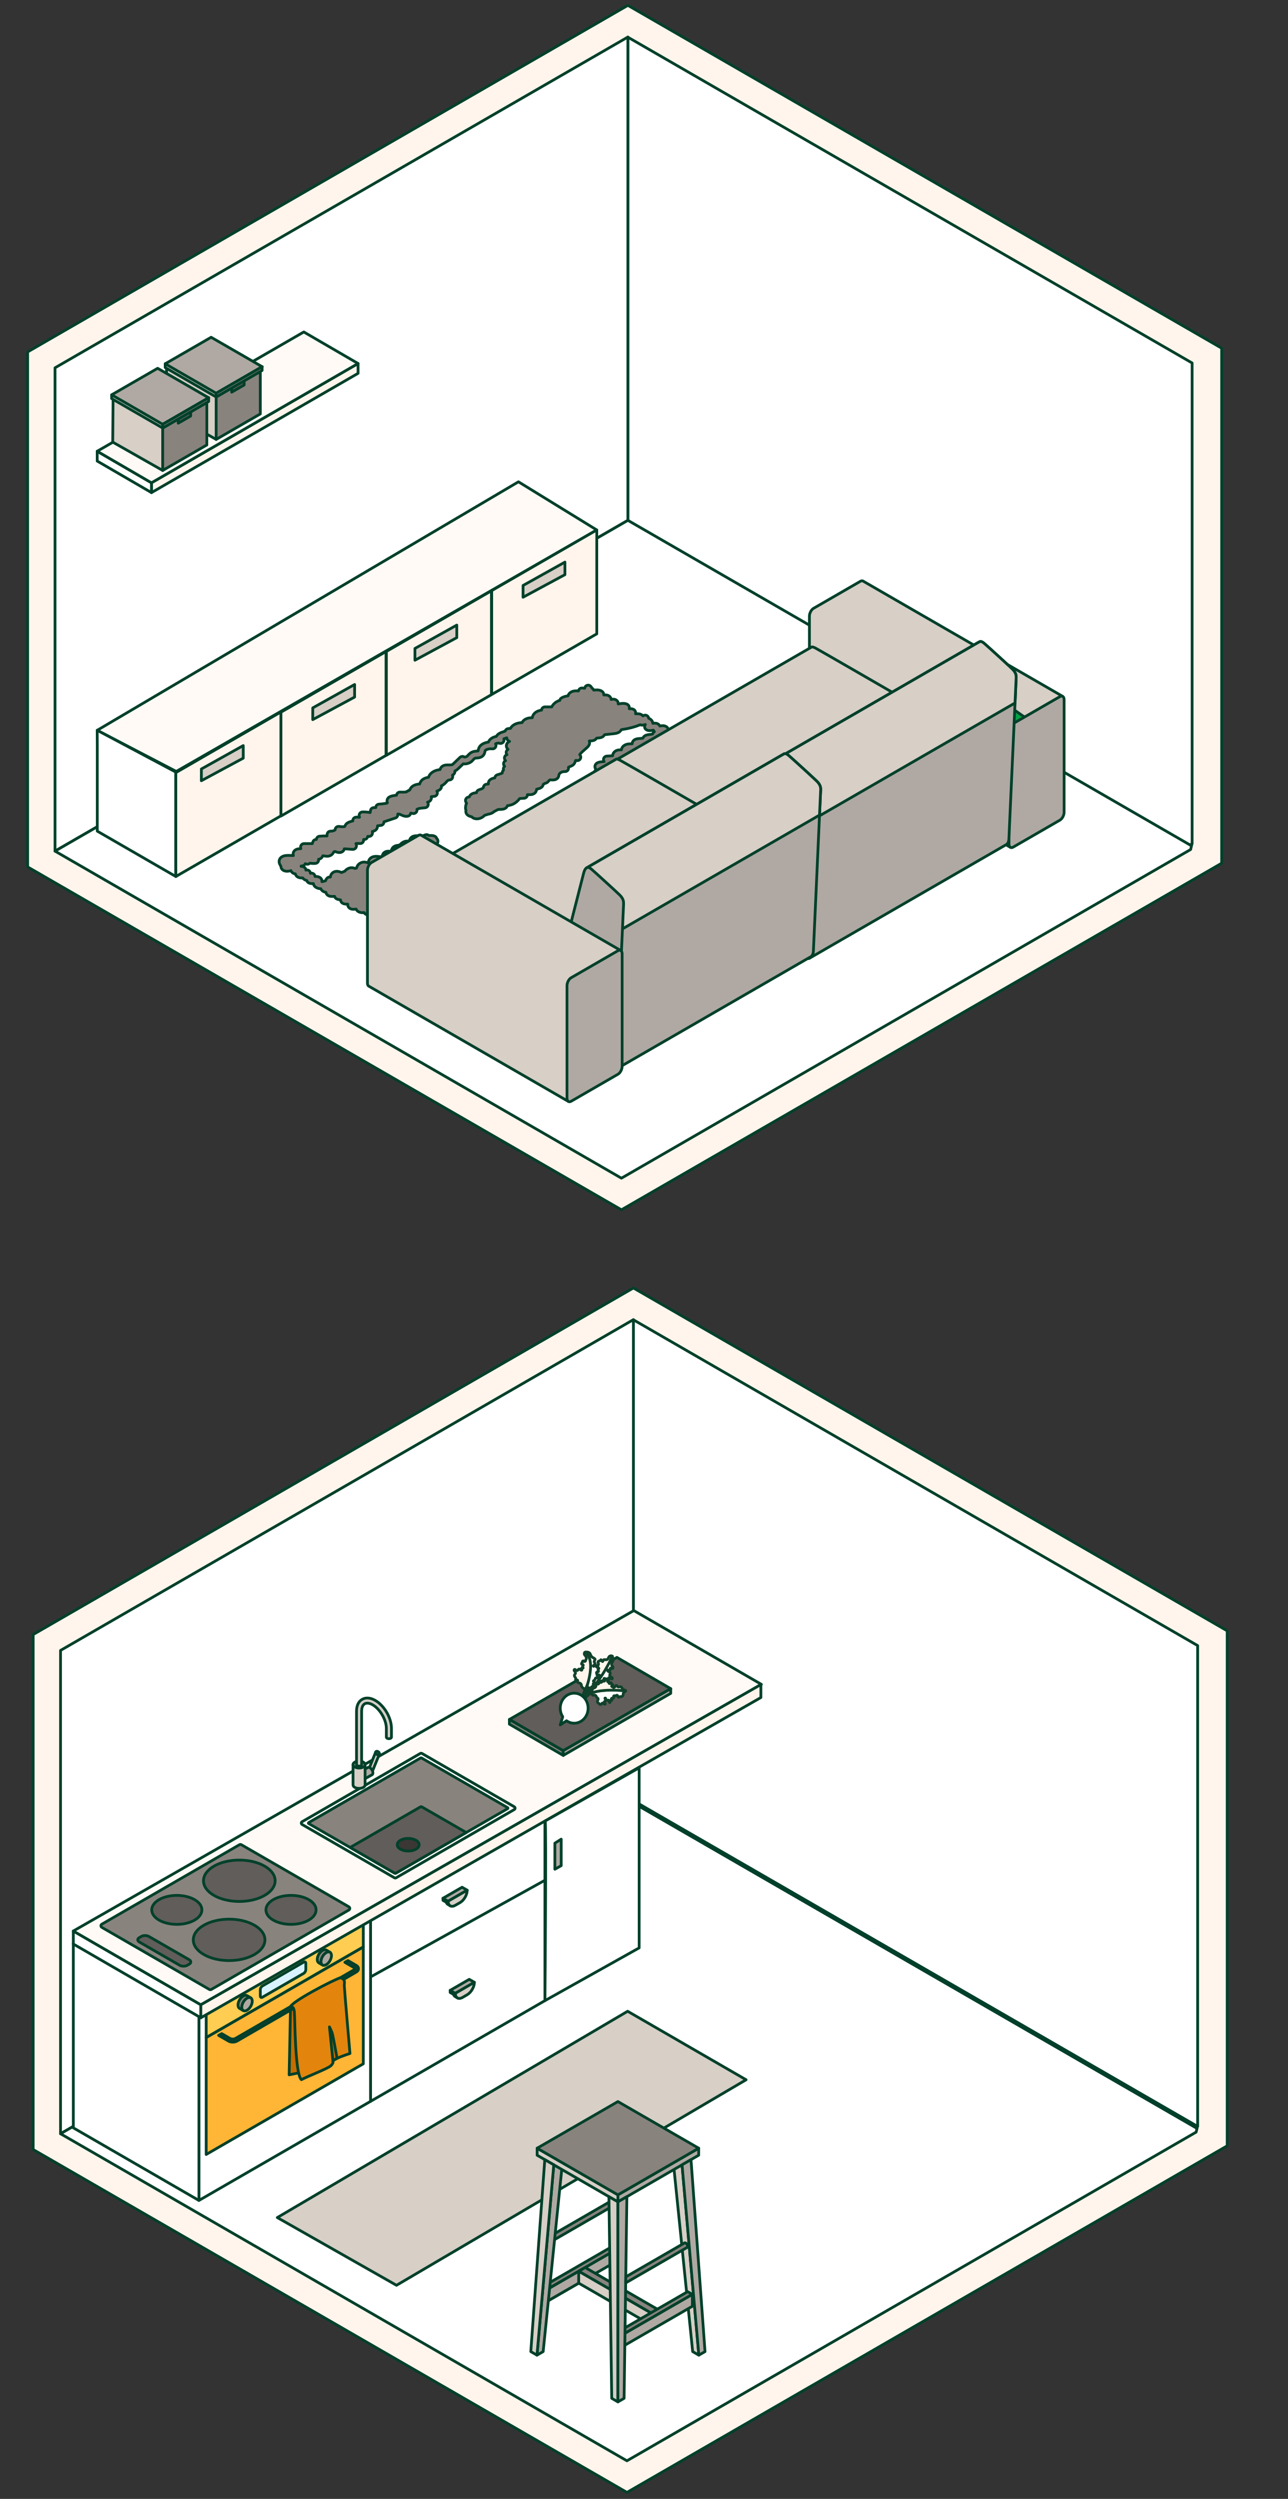 <?xml version="1.0" encoding="UTF-8"?>
<svg width="233px" height="452px" viewBox="0 0 233 452" version="1.1" xmlns="http://www.w3.org/2000/svg" xmlns:xlink="http://www.w3.org/1999/xlink">
    <rect x="0" y="0" width="233" height="452" fill="#333333" stroke="none"/>
    <title>ilustracion</title>
    <g id="Page-1" stroke="none" stroke-width="1" fill="none" fill-rule="evenodd">
        <g id="ilustracion" transform="translate(0, 1)">
            <g id="bg" transform="translate(5, 0)">
                <path d="M107.417,217.797 C107.383,217.797 107.349,217.787 107.32,217.773 L0.097,155.865 C0.039,155.832 0,155.769 0,155.696 L0,62.77 C0,62.702 0.039,62.639 0.097,62.601 L108.486,0.025 C108.544,-0.008 108.622,-0.008 108.68,0.025 L215.903,61.928 C215.961,61.962 216,62.025 216,62.097 L216,155.023 C216,155.091 215.961,155.154 215.903,155.193 L107.514,217.773 C107.485,217.792 107.451,217.797 107.417,217.797 Z" id="Path" stroke="#00402A" stroke-width="0.5" fill="#FFF5EC" fill-rule="nonzero" stroke-linejoin="round"></path>
                <polygon id="Path" stroke="#00402A" stroke-width="0.5" fill="#FFFFFF" fill-rule="nonzero" stroke-linejoin="round" points="108.575 93.168 209.322 152.941 210.653 151.635 210.653 64.657 108.575 5.722"></polygon>
                <polygon id="Path" stroke="#00402A" stroke-width="0.5" fill="#FFFFFF" fill-rule="nonzero" stroke-linejoin="round" points="4.953 152.952 4.953 65.529 108.585 5.698 108.585 93.121"></polygon>
                <polygon id="Path" stroke="#00402A" stroke-width="0.5" fill="#FFFFFF" fill-rule="nonzero" stroke-linejoin="round" points="210.305 151.751 210.566 151.901 210.382 152.661 210.373 152.666 107.418 212.11 107.413 212.11 4.953 152.952 5.616 152.569 108.585 93.121 210.382 151.897 210.566 151.901"></polygon>
                <polygon id="Path" stroke="#00402A" stroke-width="0.5" fill="#FFFFFF" fill-rule="nonzero" stroke-linejoin="round" points="101.134 123.398 121.713 135.28 66.814 166.977 46.23 155.095"></polygon>
                <path d="M122.298,135.329 C122.192,135.189 122.042,135.106 121.882,135.082 C121.877,135.039 121.872,135 121.858,134.956 C121.732,134.472 121.214,134.124 120.624,134.124 L120.609,134.124 C120.454,134.124 120.309,134.153 120.178,134.182 C120.193,134.037 120.178,133.872 120.101,133.703 C120.028,133.553 119.878,133.354 119.559,133.248 C119.259,133.146 118.968,133.19 118.726,133.238 C118.765,132.996 118.736,132.701 118.48,132.449 C118.296,132.27 118.025,132.217 117.787,132.318 C117.623,132.391 117.342,132.396 117.158,132.343 C117.241,132.115 117.231,131.902 117.12,131.704 C116.848,131.22 116.277,131.259 115.905,131.283 L115.895,131.283 C115.924,131.128 115.924,130.954 115.837,130.77 C115.769,130.62 115.614,130.416 115.29,130.315 C114.966,130.213 114.637,130.271 114.366,130.324 C114.337,130.252 114.293,130.179 114.23,130.111 C113.925,129.768 113.49,129.782 113.098,129.836 C113.093,129.763 113.078,129.686 113.054,129.608 C112.952,129.294 112.681,129.047 112.343,128.911 C112.333,128.829 112.309,128.747 112.265,128.669 C112.096,128.369 111.713,128.263 111.413,128.437 C111.379,128.456 111.341,128.476 111.307,128.495 C111.268,128.447 111.225,128.398 111.171,128.355 C110.828,128.074 110.378,128.088 109.971,128.113 C110,127.982 109.995,127.832 109.937,127.672 C109.898,127.561 109.826,127.464 109.729,127.391 C109.448,127.174 109.109,127.179 108.834,127.203 C108.858,127.053 108.848,126.888 108.776,126.714 C108.722,126.593 108.635,126.491 108.524,126.423 C108.05,126.133 107.44,126.235 106.951,126.317 L106.902,126.327 C106.878,126.327 106.854,126.336 106.83,126.336 C106.835,126.278 106.835,126.22 106.83,126.152 C106.801,125.949 106.69,125.77 106.515,125.644 C106.196,125.417 105.852,125.446 105.547,125.518 C105.547,125.494 105.547,125.47 105.542,125.446 C105.513,125.238 105.402,125.049 105.228,124.913 C104.933,124.686 104.56,124.681 104.236,124.71 C104.236,124.609 104.221,124.502 104.178,124.391 C103.931,123.8 103.147,123.781 102.822,123.795 C102.735,123.795 102.653,123.81 102.566,123.815 C102.508,123.82 102.45,123.824 102.397,123.829 C102.343,123.674 102.237,123.558 102.106,123.486 C102.043,123.355 101.956,123.234 101.85,123.123 C101.608,122.876 101.216,122.871 100.964,123.108 C100.853,123.215 100.795,123.35 100.775,123.49 L100.325,123.447 C100.03,123.418 99.759,123.597 99.672,123.878 L99.638,123.989 C99.183,123.916 98.675,123.97 98.312,124.173 C98.016,124.337 97.818,124.584 97.75,124.87 C97.29,124.918 96.855,125.059 96.531,125.272 C96.376,125.373 96.284,125.538 96.26,125.707 C96.182,125.707 96.105,125.727 96.032,125.76 C95.442,126.017 95.016,126.414 94.812,126.864 L93.593,126.864 C93.283,126.859 93.022,127.082 92.973,127.382 L92.964,127.454 C92.373,127.517 91.807,127.803 91.521,128.229 C91.386,128.427 91.318,128.63 91.289,128.829 C90.921,128.814 90.548,128.868 90.229,128.998 C89.856,129.148 89.576,129.405 89.435,129.71 C88.733,129.715 88.003,129.971 87.596,130.397 C87.49,130.508 87.407,130.625 87.354,130.75 L86.933,130.789 C86.672,130.813 86.464,130.988 86.391,131.225 C86.26,131.292 86.009,131.38 85.859,131.428 C85.791,131.452 85.723,131.471 85.66,131.496 C85.312,131.617 84.954,131.873 84.779,132.207 C84.194,132.309 83.652,132.628 83.419,133.078 C83.395,133.127 83.376,133.175 83.356,133.228 C82.621,133.33 81.9,133.674 81.643,134.254 C81.575,134.409 81.541,134.555 81.517,134.676 C81.508,134.724 81.493,134.792 81.478,134.83 C81.478,134.83 81.469,134.83 81.459,134.835 C81.396,134.855 81.285,134.859 81.178,134.869 C81.053,134.879 80.912,134.888 80.767,134.918 C80.177,135.039 79.872,135.382 79.649,135.629 C79.601,135.682 79.552,135.74 79.499,135.789 C79.412,135.871 79.136,135.953 79.015,135.939 C78.773,135.764 78.434,135.784 78.216,135.992 L77.031,137.129 C76.905,137.25 76.832,137.313 76.726,137.337 C76.6,137.367 76.401,137.367 76.208,137.362 C75.816,137.352 75.371,137.347 75.008,137.604 C74.741,137.792 74.649,138.044 74.611,138.199 C74.548,138.213 74.47,138.223 74.412,138.233 C74.359,138.243 74.306,138.252 74.252,138.262 C73.454,138.412 72.81,138.862 72.573,139.443 C72.554,139.496 72.534,139.549 72.52,139.598 C72.05,139.651 71.605,139.845 71.339,140.096 C71.102,140.324 70.981,140.58 70.918,140.817 C70.25,140.842 69.558,141.103 69.267,141.601 C69.214,141.698 69.175,141.785 69.151,141.868 L68.478,142.255 C68.222,142.284 67.869,142.298 67.38,142.274 C67.07,142.26 66.799,142.473 66.736,142.778 C66.736,142.797 66.731,142.821 66.726,142.84 C66.726,142.84 66.717,142.84 66.712,142.84 L66.639,142.85 C65.996,142.928 65.11,143.034 65.018,143.784 C64.999,143.949 65.028,144.089 65.086,144.21 L64.945,144.292 C64.49,144.37 64.026,144.423 63.551,144.457 C63.222,144.481 62.971,144.752 62.971,145.081 L62.632,145.081 C62.322,145.081 62.056,145.314 62.017,145.623 L61.969,145.977 C61.519,145.894 61.049,145.856 60.58,145.865 C60.377,145.865 60.188,145.967 60.072,146.136 C59.955,146.301 59.931,146.514 59.999,146.708 C60.014,146.746 60.023,146.785 60.033,146.824 L59.467,146.804 C59.166,146.804 58.9,147.003 58.837,147.298 C58.823,147.361 58.818,147.429 58.828,147.492 C58.77,147.506 58.712,147.525 58.649,147.54 C58.324,147.632 57.956,147.734 57.685,147.985 C57.511,148.15 57.434,148.329 57.381,148.445 C57.376,148.46 57.366,148.474 57.361,148.493 C57.298,148.518 57.051,148.59 56.345,148.484 C56.146,148.455 55.943,148.522 55.803,148.663 C55.687,148.784 55.624,148.944 55.624,149.108 C55.527,149.2 55.222,149.355 54.825,149.34 C54.515,149.326 54.249,149.539 54.186,149.839 C54.162,149.96 54.148,150.086 54.152,150.212 C53.697,150.197 53.238,150.212 52.792,150.255 C52.531,150.284 52.313,150.468 52.25,150.725 C52.241,150.763 52.236,150.802 52.231,150.841 C51.979,150.826 51.737,150.967 51.631,151.204 C51.573,151.33 51.529,151.46 51.505,151.591 L50.005,151.591 C49.821,151.591 49.651,151.668 49.53,151.804 C49.409,151.939 49.356,152.123 49.385,152.302 L49.414,152.511 C48.935,152.501 48.422,152.603 48.161,153.009 C47.981,153.28 48.006,153.546 48.074,153.754 C47.938,153.754 47.788,153.745 47.667,153.74 C47.101,153.716 46.515,153.691 46.05,153.943 C45.682,154.146 45.557,154.432 45.513,154.635 C45.421,155.085 45.668,155.477 45.818,155.681 C45.808,155.898 45.891,156.111 46.06,156.281 C46.462,156.683 47.125,156.639 47.628,156.479 C47.715,156.736 47.923,156.934 48.219,157.026 C48.286,157.046 48.354,157.06 48.427,157.07 C48.446,157.152 48.48,157.234 48.524,157.312 C48.785,157.747 49.298,157.834 49.767,157.801 C49.835,157.902 49.922,157.999 50.034,158.072 C50.164,158.164 50.324,158.226 50.493,158.27 C50.527,158.401 50.605,158.522 50.716,158.609 C51.006,158.831 51.369,158.846 51.699,158.827 C51.708,158.909 51.728,158.991 51.761,159.069 C51.96,159.524 52.502,159.717 52.908,159.746 C52.952,159.746 52.991,159.751 53.034,159.751 C53.068,159.838 53.112,159.92 53.175,159.993 C53.354,160.225 53.649,160.351 53.949,160.4 C53.968,160.535 54.026,160.656 54.094,160.748 C54.428,161.218 55.101,161.169 55.522,161.13 C55.541,161.203 55.575,161.271 55.614,161.339 C55.832,161.663 56.214,161.716 56.582,161.764 C56.587,161.764 56.592,161.764 56.596,161.764 C56.601,161.861 56.626,161.963 56.679,162.065 C56.931,162.549 57.487,162.549 57.913,162.539 C57.86,162.907 58.073,163.139 58.194,163.241 C58.547,163.536 59.007,163.497 59.413,163.429 C59.447,163.517 59.491,163.594 59.554,163.671 C59.854,164.034 60.42,164.141 60.856,164.059 C60.875,164.097 60.899,164.136 60.928,164.17 C61.132,164.431 61.495,164.523 61.824,164.533 C61.693,164.697 61.654,164.92 61.722,165.119 C61.79,165.327 61.964,165.481 62.177,165.53 C62.39,165.578 62.612,165.607 62.84,165.622 C62.879,165.757 62.966,165.874 63.087,165.956 C63.455,166.207 63.91,166.169 64.306,166.111 C64.316,166.212 64.35,166.319 64.403,166.416 C64.611,166.779 65.057,166.933 65.405,166.958 C65.487,166.963 65.565,166.963 65.647,166.958 C65.676,167.088 65.725,167.214 65.792,167.335 C65.904,167.543 66.121,167.664 66.344,167.664 C66.446,167.664 66.547,167.64 66.639,167.592 C66.712,167.553 66.775,167.5 66.823,167.437 C66.876,167.616 67.002,167.771 67.186,167.843 C67.264,167.872 67.341,167.887 67.419,167.887 C67.665,167.887 67.898,167.742 67.999,167.495 L68.222,166.948 C68.841,167.006 69.509,166.88 69.959,166.595 C70.313,166.372 70.54,166.043 70.603,165.685 L72.031,165.743 C72.302,165.753 72.544,165.593 72.636,165.341 C72.713,165.138 72.68,164.906 72.549,164.736 C72.592,164.712 72.65,164.683 72.733,164.664 C72.859,164.635 73.013,164.615 73.183,164.591 C73.604,164.538 74.083,164.48 74.407,164.17 C74.77,163.826 74.727,163.4 74.669,163.149 C74.78,163.139 74.916,163.134 75.012,163.129 C75.477,163.11 76,163.091 76.309,162.684 C76.484,162.457 76.503,162.224 76.464,162.026 C76.547,162.035 76.624,162.05 76.692,162.06 C77.239,162.142 77.858,162.234 78.333,161.934 C78.502,161.827 78.608,161.648 78.623,161.455 C78.637,161.256 78.56,161.068 78.41,160.937 C78.41,160.937 78.405,160.932 78.4,160.927 C78.424,160.927 78.449,160.927 78.468,160.927 C78.778,160.947 79.165,160.966 79.484,160.734 C79.659,160.608 79.847,160.38 79.823,160.008 C80.051,159.964 80.389,159.945 80.583,159.93 L80.69,159.93 C81.14,159.891 81.832,159.674 82.098,159.209 C82.616,159.064 83.08,158.691 83.443,158.115 C83.579,157.897 84.034,157.578 84.358,157.694 C84.649,157.801 84.968,157.675 85.113,157.409 C85.205,157.244 85.215,157.05 85.147,156.881 C85.162,156.876 85.181,156.866 85.196,156.862 C85.583,156.721 86.154,156.712 86.614,156.707 C86.904,156.707 87.151,156.503 87.219,156.218 C87.243,156.111 87.238,156 87.209,155.898 C87.315,155.86 87.436,155.821 87.562,155.782 C87.964,155.661 88.375,155.531 88.671,155.235 C88.825,155.076 88.908,154.906 88.966,154.785 C88.98,154.756 89,154.713 89.014,154.693 C89.096,154.664 89.285,154.659 89.435,154.659 C89.614,154.659 89.818,154.655 90.021,154.616 C90.713,154.49 91.061,154.054 91.294,153.769 C91.328,153.73 91.357,153.691 91.391,153.653 C91.512,153.512 91.836,153.348 92.039,153.411 C92.344,153.508 92.673,153.362 92.804,153.067 C92.872,152.912 92.872,152.738 92.814,152.588 C92.828,152.583 92.843,152.573 92.857,152.569 C92.993,152.515 93.147,152.467 93.317,152.414 C93.694,152.298 94.086,152.177 94.396,151.935 C94.595,151.78 94.716,151.61 94.808,151.475 C94.837,151.436 94.861,151.397 94.89,151.359 C95.219,150.942 96.221,150.555 97.324,150.623 C97.595,150.638 97.852,150.478 97.949,150.221 C98.031,150.003 97.983,149.757 97.832,149.587 C97.958,149.452 98.258,149.229 98.771,148.992 L101.99,147.511 C102.174,147.429 102.305,147.259 102.343,147.061 C102.353,147.012 102.358,146.964 102.353,146.911 C102.392,146.891 102.44,146.872 102.498,146.858 C102.624,146.819 102.76,146.79 102.91,146.756 C103.263,146.674 103.626,146.591 103.94,146.403 C104.299,146.19 104.483,145.894 104.618,145.681 C104.763,145.449 104.812,145.386 104.971,145.348 C105.083,145.318 105.242,145.309 105.397,145.299 C105.726,145.28 106.104,145.256 106.418,145.062 C106.825,144.805 106.888,144.423 106.912,144.229 C107.038,144.2 107.256,144.186 107.396,144.176 C107.812,144.147 108.287,144.113 108.63,143.833 C108.926,143.591 108.979,143.276 109.003,143.116 C109.148,143.063 109.458,143.015 109.652,142.99 C109.889,142.957 110.131,142.923 110.363,142.86 C110.794,142.744 111.128,142.545 111.394,142.385 L113.882,140.895 C114.23,140.682 114.593,140.464 114.883,140.178 C114.946,140.116 115.004,140.053 115.067,139.985 C115.237,139.796 115.319,139.709 115.488,139.665 C115.605,139.636 115.774,139.622 115.939,139.607 C116.384,139.569 116.892,139.525 117.182,139.123 C117.332,138.92 117.357,138.712 117.342,138.547 C117.434,138.528 117.536,138.509 117.613,138.494 C117.816,138.46 118.025,138.422 118.218,138.354 C118.833,138.155 119.123,137.749 119.336,137.454 C119.515,137.202 119.612,137.081 119.83,137.008 C120.019,136.945 120.28,136.931 120.556,136.916 C120.735,136.907 120.924,136.897 121.112,136.873 C121.606,136.81 122.201,136.578 122.4,136.108 C122.511,135.842 122.477,135.542 122.298,135.305 L122.298,135.329 Z M71.15,164.475 L71.295,164.388 C71.286,164.417 71.271,164.446 71.261,164.48 L71.145,164.48 L71.15,164.475 Z M73.072,163.362 L73.386,163.183 C73.396,163.231 73.406,163.275 73.415,163.313 C73.309,163.333 73.178,163.352 73.076,163.366 L73.072,163.362 Z M110.75,141.335 C110.518,141.476 110.3,141.606 110.039,141.674 C109.879,141.718 109.681,141.747 109.472,141.776 C108.906,141.858 108.316,141.94 107.982,142.376 C107.832,142.569 107.793,142.768 107.774,142.903 C107.653,142.928 107.445,142.942 107.309,142.952 C106.902,142.981 106.448,143.01 106.104,143.266 C105.77,143.518 105.707,143.862 105.683,144.041 C105.586,144.055 105.436,144.065 105.33,144.075 C105.126,144.084 104.894,144.099 104.666,144.157 C104.521,144.191 104.4,144.244 104.294,144.302 C104.139,144.181 103.931,144.138 103.732,144.196 C103.679,144.205 103.49,144.133 103.374,144.094 C103.084,143.983 102.716,143.847 102.29,143.929 C102.029,143.978 101.845,144.099 101.724,144.181 C101.7,144.2 101.671,144.215 101.642,144.234 C101.429,144.355 100.935,144.36 100.712,144.239 C100.533,144.142 100.32,144.138 100.141,144.229 C99.977,144.312 99.86,144.457 99.812,144.631 C99.691,144.743 99.188,144.922 98.742,144.81 C98.709,144.801 98.675,144.791 98.641,144.781 C98.496,144.743 98.316,144.689 98.099,144.689 C97.673,144.689 97.378,144.873 97.16,145.004 C97.14,145.018 97.116,145.028 97.102,145.043 C96.685,144.786 95.998,144.791 95.596,144.985 C95.204,145.173 95.011,145.449 94.87,145.652 C94.822,145.72 94.783,145.778 94.745,145.822 C94.677,145.899 94.425,145.996 94.319,145.957 C94.304,145.952 94.27,145.928 94.236,145.909 C94.144,145.851 94.004,145.759 93.815,145.706 C93.472,145.609 93.104,145.652 92.789,145.836 C92.465,146.02 92.213,146.34 92.117,146.674 C92.034,146.698 91.957,146.727 91.879,146.751 C91.807,146.606 91.676,146.49 91.516,146.436 C91.333,146.378 91.129,146.407 90.965,146.519 C90.694,146.708 90.456,146.911 90.258,147.129 C89.91,147.008 89.498,146.993 89.159,147.1 C88.4,147.342 88.293,147.947 88.259,148.31 C88.022,148.44 87.79,148.581 87.567,148.721 C87.204,148.76 86.827,148.832 86.565,149.127 C86.42,149.292 86.367,149.466 86.352,149.607 C86.255,149.684 86.163,149.766 86.076,149.849 C85.912,149.892 85.699,149.921 85.496,149.882 C85.254,149.834 85.007,149.936 84.866,150.134 C84.726,150.333 84.712,150.599 84.837,150.812 C84.862,150.85 84.895,150.913 84.924,150.962 C84.905,150.967 84.881,150.971 84.852,150.976 C84.828,150.976 84.803,150.976 84.784,150.976 C84.663,150.976 84.503,150.986 84.334,151.054 C83.937,151.213 83.86,151.518 83.845,151.644 C83.835,151.736 83.84,151.814 83.855,151.891 C83.54,151.862 83.187,151.862 82.877,152.017 C82.596,152.152 82.408,152.385 82.354,152.67 C82.296,152.975 82.398,153.299 82.635,153.57 C82.693,153.633 82.756,153.696 82.819,153.759 C82.829,153.769 82.838,153.779 82.853,153.788 C82.592,154.064 82.108,154.301 81.556,154.422 L81.517,154.432 C81.154,154.509 80.661,154.616 80.472,155.061 C80.433,155.153 80.414,155.245 80.409,155.327 C80.196,155.356 79.959,155.4 79.746,155.516 C79.412,155.7 79.305,155.99 79.252,156.126 C79.252,156.136 79.242,156.15 79.238,156.16 C79.117,156.271 78.623,156.402 78.241,156.286 C78.028,156.223 77.8,156.276 77.636,156.426 C77.49,156.562 77.423,156.75 77.437,156.944 C77.413,156.944 77.384,156.944 77.355,156.939 C77.176,156.925 76.948,156.9 76.706,156.983 C76.518,157.046 76.135,157.234 76.116,157.747 C76.072,157.742 76.029,157.738 75.995,157.733 C75.617,157.68 75.143,157.617 74.77,157.897 C74.591,158.033 74.504,158.251 74.533,158.473 C74.543,158.541 74.562,158.604 74.591,158.667 C74.553,158.686 74.519,158.71 74.485,158.73 C74.17,158.759 73.783,158.701 73.464,158.565 C73.318,158.502 73.159,158.502 73.013,158.551 C72.704,158.662 72.491,158.904 72.447,159.204 C72.423,159.374 72.452,159.548 72.529,159.707 C72.317,159.717 72.118,159.843 72.012,160.032 C71.9,160.24 71.915,160.487 72.045,160.68 C72.002,160.729 71.963,160.772 71.92,160.821 C71.726,160.84 71.499,160.874 71.29,161 C71.01,161.174 70.874,161.426 70.879,161.75 C70.739,161.76 70.584,161.784 70.434,161.856 C70.134,161.997 70.027,162.229 69.989,162.355 C69.921,162.582 69.974,162.781 70.047,162.936 C69.877,162.994 69.616,163.057 69.267,163.1 C69.011,163.129 68.798,163.318 68.735,163.565 C68.682,163.773 68.74,163.991 68.885,164.146 C68.75,164.155 68.599,164.184 68.454,164.267 C68.203,164.417 68.062,164.678 68.091,164.959 C68.135,165.361 68.478,165.578 68.745,165.685 C68.74,165.699 68.73,165.714 68.725,165.723 C68.498,165.743 68.251,165.728 68.038,165.661 C67.728,165.559 67.39,165.719 67.269,166.019 L66.939,166.837 C66.93,166.808 66.92,166.783 66.906,166.754 C66.852,166.658 66.852,166.575 66.901,166.483 C67.012,166.261 66.978,165.999 66.818,165.806 C66.659,165.617 66.407,165.535 66.17,165.602 C66.063,165.632 65.952,165.665 65.841,165.685 C65.846,165.467 65.758,165.259 65.594,165.109 C65.265,164.809 64.708,164.814 64.447,164.838 C64.418,164.693 64.345,164.562 64.229,164.47 C64.089,164.354 63.9,164.305 63.721,164.339 C63.643,164.354 63.566,164.363 63.484,164.373 C63.547,164.262 63.61,164.151 63.668,164.039 C63.75,163.875 63.76,163.681 63.687,163.507 C63.614,163.337 63.469,163.207 63.29,163.154 C63.005,163.066 62.729,163.095 62.487,163.154 C62.462,163.042 62.404,162.926 62.317,162.829 C62.317,162.776 62.308,162.718 62.293,162.67 C62.467,162.544 62.632,162.413 62.801,162.287 C62.84,162.287 62.879,162.282 62.917,162.277 C63.445,162.205 63.905,161.953 64.156,161.605 C64.273,161.44 64.34,161.261 64.355,161.077 C64.529,160.937 64.703,160.792 64.878,160.651 C64.926,160.642 64.974,160.627 65.023,160.617 C65.342,160.55 65.676,160.482 65.981,160.342 C66.422,160.138 66.707,159.77 66.731,159.383 C66.731,159.33 66.731,159.272 66.726,159.219 C66.973,159.161 67.23,159.098 67.477,159.006 C67.719,158.914 68.295,158.638 68.42,158.086 C68.464,157.897 68.44,157.704 68.362,157.53 C68.391,157.5 68.416,157.476 68.445,157.447 C68.817,157.38 69.18,157.297 69.534,157.196 C69.669,157.157 69.95,157.075 70.114,156.808 C70.192,156.683 70.226,156.537 70.216,156.392 C70.671,156.199 71.034,155.918 71.242,155.579 C71.382,155.352 71.358,155.066 71.199,154.863 C71.542,154.81 71.876,154.708 72.104,154.442 C72.35,154.156 72.346,153.856 72.268,153.614 C72.346,153.532 72.418,153.454 72.491,153.372 L72.5,153.372 C72.776,153.329 73.444,153.183 73.652,152.68 C73.749,152.452 73.73,152.201 73.599,151.988 C73.923,151.818 74.262,151.557 74.223,151.088 C74.209,150.923 74.131,150.773 74.01,150.667 C73.967,150.512 73.865,150.381 73.696,150.279 C73.43,150.124 73.047,150.091 72.592,150.139 C72.418,149.97 72.162,149.921 71.929,150.008 L71.097,150.337 C70.976,150.275 70.84,150.231 70.685,150.202 C70.264,150.124 69.65,150.168 69.311,150.55 C69.117,150.768 69.074,151.005 69.064,151.184 C69.021,151.175 68.972,151.16 68.919,151.151 C68.377,151.054 67.873,151.301 67.583,151.562 C67.54,151.601 67.501,151.639 67.462,151.678 C67.341,151.799 67.288,151.843 67.21,151.862 C67.162,151.877 67.08,151.886 66.997,151.896 C66.833,151.92 66.649,151.944 66.465,152.022 C65.904,152.259 65.812,152.743 65.768,152.985 C65.71,152.985 65.642,152.98 65.584,152.975 C65.381,152.961 65.129,152.941 64.873,153.014 C64.224,153.203 64.156,153.74 64.142,153.982 C64.006,153.982 63.793,153.963 63.653,153.943 C63.247,153.895 62.787,153.842 62.37,154.011 C61.751,154.258 61.664,154.785 61.62,155.037 C61.62,155.052 61.62,155.066 61.615,155.076 C61.601,155.085 61.587,155.081 61.577,155.081 C61.557,155.081 61.509,155.061 61.465,155.047 C61.383,155.018 61.282,154.979 61.156,154.955 C60.526,154.834 59.946,155.158 59.694,155.545 C59.597,155.695 59.544,155.845 59.505,155.957 C59.496,155.981 59.491,156 59.481,156.024 C59.38,156.044 59.278,156.063 59.176,156.082 C59.138,156.063 59.089,156.039 59.036,156.019 C58.411,155.797 57.724,156.121 57.381,156.576 C57.177,156.654 56.979,156.736 56.785,156.823 C56.761,156.813 56.742,156.804 56.718,156.794 C56.49,156.697 56.175,156.566 55.788,156.61 C55.285,156.668 54.883,157.017 54.791,157.476 C54.777,157.539 54.772,157.597 54.767,157.651 C54.573,157.607 54.375,157.66 54.225,157.786 C54.051,157.936 53.939,158.12 53.896,158.314 C53.896,158.314 53.891,158.314 53.886,158.314 C53.649,158.391 53.431,158.454 53.228,158.478 C53.228,158.449 53.238,158.42 53.238,158.391 C53.247,158.178 53.165,157.97 53.005,157.82 C52.715,157.544 52.245,157.52 51.989,157.53 C51.979,157.375 51.911,157.22 51.795,157.108 C51.621,156.944 51.374,156.896 51.157,156.973 C51.157,156.905 51.142,156.833 51.118,156.765 C51.002,156.45 50.658,156.286 50.339,156.392 C50.339,156.203 50.251,156.024 50.101,155.908 C49.903,155.748 49.675,155.705 49.462,155.705 C49.467,155.686 49.472,155.666 49.482,155.647 C49.569,155.647 49.656,155.637 49.738,155.623 C49.947,155.589 50.126,155.448 50.208,155.25 C50.208,155.24 50.213,155.235 50.218,155.226 C50.276,155.245 50.334,155.264 50.387,155.284 C50.547,155.342 50.721,155.337 50.871,155.264 C50.948,155.226 51.021,155.182 51.084,155.134 C51.403,155.187 51.737,155.202 52.062,155.177 C52.284,155.163 52.478,155.027 52.575,154.829 C52.638,154.703 52.652,154.563 52.623,154.432 C52.657,154.427 52.696,154.417 52.734,154.408 C53.165,154.292 53.33,153.977 53.402,153.793 C53.475,153.803 53.562,153.817 53.63,153.827 C53.862,153.866 54.157,153.914 54.457,153.856 C55.048,153.74 55.275,153.314 55.401,153.077 C55.464,153.057 55.527,153.033 55.59,153.014 C55.638,153.028 55.691,153.048 55.745,153.067 C56.03,153.169 56.461,153.329 56.887,153.087 C57.032,153.004 57.235,152.835 57.284,152.53 L58.803,152.636 C59.055,152.656 59.297,152.515 59.408,152.288 C59.529,152.041 59.52,151.809 59.384,151.581 C59.617,151.557 59.854,151.557 60.086,151.581 C60.42,151.62 60.725,151.383 60.773,151.049 C60.783,150.981 60.788,150.913 60.783,150.85 C60.817,150.85 60.851,150.85 60.889,150.85 C61.132,150.855 61.359,150.715 61.465,150.497 C61.499,150.425 61.519,150.352 61.523,150.275 C61.572,150.275 61.615,150.284 61.659,150.289 C61.988,150.342 62.298,150.124 62.366,149.8 C62.395,149.665 62.395,149.529 62.366,149.399 C62.53,149.365 62.69,149.316 62.835,149.234 C63.256,148.987 63.295,148.595 63.295,148.377 C63.397,148.353 63.571,148.324 63.871,148.305 C64.166,148.285 64.408,148.068 64.452,147.777 C64.457,147.734 64.461,147.695 64.457,147.651 C64.466,147.651 64.481,147.642 64.49,147.642 L66.543,146.954 C66.751,146.882 66.91,146.708 66.954,146.49 C66.968,146.407 66.973,146.325 66.954,146.248 C67.041,146.238 67.143,146.238 67.235,146.262 C67.336,146.286 67.457,146.345 67.578,146.403 C67.878,146.543 68.29,146.741 68.798,146.63 C69.021,146.582 69.2,146.417 69.267,146.194 C69.277,146.156 69.287,146.122 69.296,146.083 L69.713,146.151 C69.964,146.19 70.211,146.073 70.347,145.856 C70.434,145.715 70.458,145.551 70.419,145.396 C70.453,145.372 70.502,145.348 70.56,145.323 C70.923,145.183 71.441,145.144 71.895,145.11 C72.166,145.091 72.394,144.893 72.457,144.626 C72.5,144.438 72.457,144.244 72.341,144.099 C72.462,144.075 72.592,144.026 72.709,143.944 C72.796,143.881 73.149,143.6 73.009,143.111 C73.149,143.082 73.323,143.063 73.527,143.053 C73.759,143.044 73.972,142.903 74.069,142.69 C74.156,142.497 74.141,142.274 74.03,142.1 C74.311,142.008 74.954,141.771 74.853,141.142 C75.279,140.967 75.54,140.672 75.738,140.45 C75.98,140.178 76.067,140.091 76.3,140.087 C76.595,140.077 76.842,139.864 76.895,139.569 C76.914,139.448 76.9,139.327 76.856,139.22 C77.021,139.128 77.185,138.988 77.263,138.765 C77.297,138.664 77.306,138.557 77.297,138.455 C77.582,138.33 77.776,138.146 77.897,138.03 L78.802,137.163 C79.368,137.255 80.041,137.004 80.37,136.684 C80.452,136.607 80.525,136.524 80.588,136.452 C80.767,136.253 80.844,136.166 81.019,136.132 C81.086,136.118 81.174,136.113 81.27,136.108 C81.43,136.098 81.614,136.084 81.803,136.031 C82.548,135.818 82.679,135.218 82.737,134.927 C82.751,134.859 82.766,134.787 82.78,134.758 C82.863,134.622 83.414,134.371 84.019,134.453 C84.305,134.492 84.576,134.332 84.682,134.071 C84.755,133.896 84.741,133.703 84.653,133.543 C84.813,133.456 85.075,133.378 85.317,133.432 C85.35,133.441 85.384,133.451 85.418,133.461 C85.742,133.533 86.072,133.335 86.159,133.011 C86.193,132.885 86.183,132.754 86.144,132.643 C86.178,132.633 86.212,132.619 86.246,132.609 C86.376,132.565 86.526,132.517 86.672,132.454 C86.672,132.469 86.672,132.488 86.672,132.502 C86.725,132.836 86.933,133.011 87.175,133.103 C87.035,133.165 86.889,133.257 86.773,133.403 C86.604,133.611 86.551,133.872 86.628,134.129 C86.677,134.288 86.768,134.434 86.899,134.55 L86.851,134.584 C86.643,134.714 86.531,134.961 86.57,135.203 C86.589,135.319 86.638,135.426 86.71,135.513 C86.454,135.581 86.27,135.808 86.251,136.074 C86.236,136.273 86.318,136.457 86.459,136.582 C86.26,136.67 86.12,136.858 86.096,137.076 C86.072,137.279 86.144,137.478 86.289,137.613 C86.139,137.734 86.052,137.918 86.052,138.112 C86.052,138.18 86.067,138.243 86.086,138.305 C85.931,138.431 85.839,138.63 85.859,138.838 C85.573,138.954 85.273,139.056 84.963,139.148 C84.789,139.196 84.649,139.322 84.571,139.482 C84.537,139.554 84.518,139.632 84.513,139.709 C84.503,139.709 84.499,139.709 84.489,139.709 C84.247,139.748 83.652,139.878 83.429,140.319 C83.352,140.474 83.327,140.643 83.356,140.808 C83.26,140.827 83.148,140.842 83.032,140.846 C82.732,140.866 82.49,141.093 82.451,141.393 C82.451,141.418 82.451,141.442 82.446,141.466 C82.354,141.534 82.258,141.606 82.166,141.674 C81.987,141.737 81.803,141.8 81.624,141.863 C81.391,141.94 81.227,142.143 81.198,142.381 C80.917,142.415 80.598,142.453 80.322,142.618 C80.109,142.744 79.964,142.932 79.896,143.141 L79.722,143.174 C79.538,143.208 79.378,143.324 79.286,143.489 C79.194,143.654 79.184,143.847 79.252,144.021 C79.291,144.123 79.344,144.22 79.407,144.312 C79.301,144.467 79.242,144.641 79.247,144.825 C79.228,144.907 79.213,144.989 79.209,145.076 C79.199,145.231 79.228,145.391 79.291,145.546 C79.267,145.633 79.262,145.73 79.267,145.831 C79.291,146.199 79.567,146.504 80.002,146.654 C80.094,146.688 80.196,146.712 80.307,146.727 C80.506,146.95 80.815,147.095 81.164,147.114 C81.193,147.114 81.227,147.114 81.256,147.114 C81.73,147.114 82.209,146.92 82.553,146.591 C82.592,146.553 82.626,146.514 82.659,146.48 C82.877,146.422 83.09,146.354 83.293,146.277 C83.656,146.233 84.01,146.093 84.237,145.923 C84.3,145.875 84.353,145.831 84.407,145.783 C84.44,145.764 84.479,145.749 84.513,145.73 C84.712,145.628 84.915,145.527 85.113,145.42 C85.196,145.415 85.287,145.41 85.379,145.41 C85.834,145.401 86.347,145.391 86.662,144.989 C86.73,144.902 86.773,144.81 86.802,144.728 C87.911,144.631 88.588,144.002 89.019,143.436 L89.822,143.387 C90.074,143.373 90.292,143.208 90.379,142.966 C90.403,142.894 90.418,142.816 90.413,142.739 C90.476,142.739 90.548,142.739 90.626,142.739 C90.897,142.744 91.207,142.753 91.502,142.613 C91.981,142.39 92.054,141.969 92.073,141.761 C92.136,141.742 92.209,141.722 92.262,141.708 C92.601,141.621 93.06,141.5 93.23,141.055 C93.254,140.996 93.264,140.938 93.273,140.88 C93.365,140.822 93.457,140.764 93.549,140.706 C93.743,140.667 93.936,140.6 94.096,140.454 C94.178,140.382 94.232,140.304 94.275,140.222 C94.353,140.169 94.43,140.116 94.507,140.062 C94.532,140.062 94.551,140.062 94.57,140.062 C95.006,140.096 95.495,140.13 95.843,139.786 C96.061,139.573 96.085,139.327 96.095,139.211 C96.124,138.959 96.511,138.533 97.194,138.567 C97.411,138.576 97.62,138.475 97.741,138.296 C97.842,138.146 97.876,137.962 97.832,137.788 C97.862,137.763 97.905,137.734 97.973,137.705 C98.016,137.686 98.07,137.667 98.118,137.652 C98.254,137.604 98.408,137.546 98.554,137.454 C98.951,137.202 99.042,136.834 99.096,136.636 C99.101,136.611 99.11,136.587 99.115,136.568 C99.144,136.553 99.183,136.539 99.207,136.534 C99.488,136.65 99.812,136.544 99.972,136.282 C100.127,136.031 100.083,135.702 99.87,135.503 C99.909,135.426 100.02,135.276 100.291,135.029 L101.167,134.24 C101.317,134.104 101.54,133.906 101.622,133.601 C101.68,133.383 101.656,133.185 101.608,133.02 C101.632,133.02 101.651,133.02 101.671,133.02 C101.966,133.02 102.338,133.02 102.643,132.812 C102.789,132.715 102.871,132.599 102.924,132.517 C102.992,132.507 103.093,132.498 103.171,132.493 C103.471,132.469 103.81,132.439 104.09,132.227 C104.231,132.115 104.308,131.994 104.357,131.902 C104.42,131.888 104.521,131.873 104.657,131.859 L106.017,131.713 C106.278,131.684 106.636,131.646 106.932,131.476 C107.169,131.336 107.295,131.157 107.377,131.041 C107.391,131.021 107.411,130.992 107.42,130.978 C107.469,130.963 107.585,130.944 107.662,130.934 L107.682,130.934 C108.805,130.77 109.864,130.484 110.813,130.097 C110.924,130.141 111.036,130.155 111.113,130.16 C111.341,130.174 111.529,130.116 111.655,130.078 C111.684,130.068 111.713,130.058 111.742,130.053 C111.738,130.063 111.728,130.073 111.723,130.078 C111.539,130.334 111.573,130.687 111.805,130.905 C112.178,131.249 112.696,131.162 113.112,131.094 C113.141,131.094 113.17,131.084 113.204,131.079 C113.243,131.181 113.301,131.273 113.378,131.351 C113.272,131.423 113.175,131.515 113.112,131.622 C113.073,131.68 113.049,131.738 113.03,131.786 C112.918,131.81 112.739,131.83 112.623,131.844 C112.149,131.893 111.617,131.951 111.35,132.401 C111.326,132.444 111.307,132.488 111.287,132.527 C111.166,132.546 110.997,132.556 110.881,132.565 C110.378,132.599 109.806,132.638 109.506,133.069 C109.39,133.233 109.356,133.398 109.356,133.538 C109.289,133.538 109.216,133.543 109.158,133.543 C108.974,133.543 108.78,133.553 108.587,133.582 C108.141,133.649 107.754,133.882 107.561,134.196 C107.474,134.337 107.425,134.487 107.416,134.637 C107.246,134.632 107.062,134.627 106.878,134.651 C106.273,134.743 105.833,135.184 105.823,135.706 L104.758,135.764 C104.526,135.779 104.318,135.919 104.221,136.132 C104.129,136.34 104.153,136.578 104.289,136.757 L103.819,136.795 C103.064,136.853 102.851,137.12 102.784,137.207 C102.653,137.367 102.6,137.565 102.624,137.768 C102.653,137.971 102.755,138.117 102.861,138.218 C102.813,138.247 102.764,138.281 102.721,138.325 C102.561,138.48 102.479,138.693 102.503,138.91 C102.527,139.148 102.672,139.361 102.895,139.501 C103.229,139.709 103.694,139.762 104.318,139.67 L104.449,139.651 C104.579,139.632 104.71,139.607 104.836,139.598 C104.875,139.786 105.005,139.951 105.184,140.033 C105.789,140.314 106.53,140.091 106.743,140.019 C106.859,139.975 106.975,139.932 107.086,139.883 C107.241,139.82 107.382,139.762 107.527,139.724 C107.561,139.84 107.624,139.946 107.711,140.033 C108.02,140.343 108.534,140.367 108.877,140.299 C109.143,140.246 109.347,140.14 109.511,140.057 L109.574,140.024 C109.821,139.898 110.102,139.791 110.397,139.704 C110.411,139.762 110.431,139.815 110.465,139.874 C110.537,140.014 110.692,140.198 111.002,140.29 C111.108,140.319 111.215,140.333 111.316,140.333 C111.776,140.333 112.144,140.053 112.299,139.936 C112.464,139.811 112.676,139.704 112.918,139.627 C113.006,139.719 113.117,139.791 113.243,139.849 L110.77,141.335 L110.75,141.335 Z" id="Shape" stroke="#00402A" stroke-width="0.5" fill="#89837E" fill-rule="nonzero" stroke-linejoin="round"></path>
                <polygon id="Path" stroke="#00402A" stroke-width="0.5" fill="#D8CFC7" fill-rule="nonzero" stroke-linejoin="round" points="187.2 124.937 151.094 104.087 151.065 104.077 151.036 104.068 151.002 104.063 150.968 104.058 150.939 104.058 150.905 104.058 150.866 104.063 150.833 104.072 150.799 104.082 150.76 104.092 150.721 104.106 150.683 104.126 150.649 104.145 142.174 109.038 142.135 109.062 142.097 109.087 142.058 109.116 142.024 109.145 141.985 109.178 141.951 109.212 141.918 109.246 141.884 109.285 141.85 109.324 141.816 109.367 141.787 109.406 141.753 109.45 141.724 109.498 141.695 109.541 141.671 109.59 141.642 109.638 141.617 109.687 141.593 109.735 141.574 109.788 141.555 109.837 141.535 109.89 141.516 109.943 141.496 109.996 141.482 110.05 141.467 110.098 141.458 110.151 141.448 110.205 141.438 110.258 141.434 110.311 141.429 110.364 141.424 110.417 141.424 110.471 141.424 130.823 141.424 130.871 141.429 130.919 141.434 130.968 141.438 131.011 141.448 131.055 141.458 131.098 141.467 131.137 141.482 131.176 141.496 131.21 141.516 131.244 141.535 131.273 141.555 131.302 141.574 131.331 141.593 131.355 141.617 131.379 141.642 131.398 177.752 152.244"></polygon>
                <polygon id="Path" stroke="#00402A" stroke-width="0.5" fill="#FFFFFF" fill-rule="nonzero" stroke-linejoin="round" points="176.968 150.773 178.521 151.668 179.509 148.822 179.509 147.641 176.968 147.641"></polygon>
                <polygon id="Path" stroke="#00402A" stroke-width="0.5" fill="#00A443" fill-rule="nonzero" stroke-linejoin="round" points="178.43 126.994 178.531 127.444 180.709 128.969 178.735 130.653 176.494 127.972"></polygon>
                <path d="M186.749,124.995 L178.274,129.888 C177.863,130.126 177.524,130.769 177.524,131.316 L177.524,151.668 C177.524,152.215 177.863,152.471 178.274,152.234 L186.749,147.341 C187.16,147.104 187.499,146.46 187.499,145.913 L187.499,125.562 C187.499,125.015 187.16,124.758 186.749,124.995 Z" id="Path" stroke="#00402A" stroke-width="0.5" fill="#B0A9A3" fill-rule="nonzero" stroke-linejoin="round"></path>
                <path d="M157.198,125.935 L156.385,124.207 C156.385,124.207 142.867,116.39 142.504,116.216 C142.141,116.042 141.942,115.964 141.812,116.042 C141.681,116.119 106.035,136.698 106.035,136.698 L128.657,151.804 L160.799,125.262 L157.198,125.935 Z" id="Path" stroke="#00402A" stroke-width="0.5" fill="#D8CFC7" fill-rule="nonzero" stroke-linejoin="round"></path>
                <path d="M121.837,146.218 L121.024,144.49 C121.024,144.49 107.506,136.674 107.143,136.5 C106.78,136.325 106.581,136.248 106.451,136.325 C106.32,136.403 71.918,156.266 71.918,156.266 L101.127,169.45 L125.438,145.545 L121.837,146.218 Z" id="Path" stroke="#00402A" stroke-width="0.5" fill="#D8CFC7" fill-rule="nonzero" stroke-linejoin="round"></path>
                <polygon id="Path" stroke="#00402A" stroke-width="0.5" fill="#B0A9A3" fill-rule="nonzero" stroke-linejoin="round" points="141.471 172.305 177.122 151.721 177.165 151.687 177.204 151.644 177.243 151.595 177.277 151.547 177.31 151.494 177.34 151.441 177.369 151.382 177.393 151.324 177.412 151.266 177.431 151.208 177.451 151.145 177.465 151.087 177.48 151.034 177.49 150.976 177.494 150.923 177.504 150.874 177.509 150.826 177.509 150.787 178.821 121.685 178.821 121.641 178.825 121.598 178.825 121.554 178.825 121.511 178.825 121.462 178.825 121.419 178.821 121.37 178.821 121.327 178.816 121.278 178.806 121.23 178.801 121.181 178.791 121.133 178.782 121.085 178.772 121.036 178.758 120.983 178.743 120.935 178.724 120.881 178.704 120.828 178.68 120.78 178.656 120.726 178.627 120.668 178.598 120.615 178.564 120.557 178.53 120.504 178.491 120.446 178.448 120.388 178.404 120.33 178.356 120.267 178.303 120.209 178.249 120.146 178.186 120.083 178.124 120.02 178.051 119.947 177.954 119.855 177.843 119.754 177.717 119.633 177.577 119.497 177.422 119.357 177.252 119.202 177.073 119.037 176.889 118.863 176.691 118.684 176.493 118.495 176.284 118.307 176.071 118.113 175.859 117.914 175.641 117.716 175.423 117.522 175.21 117.324 174.997 117.13 174.789 116.942 174.586 116.758 174.387 116.579 174.198 116.404 174.019 116.245 173.85 116.09 173.69 115.949 173.545 115.819 173.414 115.703 173.298 115.596 173.201 115.514 173.124 115.441 173.061 115.393 173.022 115.359 172.993 115.335 172.964 115.311 172.93 115.286 172.892 115.257 172.858 115.228 172.814 115.204 172.775 115.175 172.732 115.151 172.688 115.127 172.64 115.103 172.596 115.083 172.548 115.069 172.5 115.054 172.451 115.044 172.398 115.044 172.35 115.044 172.301 115.049 172.248 115.059 172.195 115.078 136.549 135.662 141.515 172.267"></polygon>
                <polygon id="Path" stroke="#00402A" stroke-width="0.5" fill="#D8CFC7" fill-rule="nonzero" stroke-linejoin="round" points="178.617 126.152 178.821 121.685 178.821 121.641 178.825 121.598 178.825 121.554 178.825 121.511 178.825 121.462 178.825 121.419 178.821 121.37 178.821 121.327 178.816 121.278 178.806 121.23 178.801 121.181 178.791 121.133 178.782 121.085 178.772 121.036 178.758 120.983 178.743 120.935 178.724 120.881 178.704 120.828 178.68 120.78 178.656 120.726 178.627 120.668 178.598 120.615 178.564 120.557 178.53 120.504 178.491 120.446 178.448 120.388 178.404 120.33 178.356 120.267 178.303 120.209 178.249 120.146 178.186 120.083 178.124 120.02 178.051 119.947 177.954 119.855 177.843 119.754 177.717 119.633 177.577 119.497 177.422 119.357 177.252 119.202 177.073 119.037 176.889 118.863 176.691 118.684 176.493 118.495 176.284 118.307 176.071 118.113 175.859 117.914 175.641 117.716 175.423 117.522 175.21 117.324 174.997 117.13 174.789 116.942 174.586 116.758 174.387 116.579 174.198 116.404 174.019 116.245 173.85 116.09 173.69 115.949 173.545 115.819 173.414 115.703 173.298 115.596 173.201 115.514 173.124 115.441 173.061 115.393 173.022 115.359 172.993 115.335 172.964 115.311 172.93 115.286 172.892 115.257 172.858 115.228 172.814 115.204 172.775 115.175 172.732 115.151 172.688 115.127 172.64 115.103 172.596 115.083 172.548 115.069 172.5 115.054 172.451 115.044 172.398 115.044 172.35 115.044 172.301 115.049 172.248 115.059 172.195 115.078 136.549 135.662 138.407 149.364"></polygon>
                <path d="M143.165,142.269 C143.185,141.799 143.165,141.286 142.468,140.599 C141.771,139.912 137.662,136.175 137.367,135.938 C137.072,135.701 136.346,135.077 135.935,136.693 C135.523,138.31 131.25,155.061 131.25,155.061 L140.092,167.499 L139.923,167.63 C139.923,167.63 139.526,171.008 140.518,172.01 C141.51,173.012 141.839,171.792 141.859,171.366 L143.17,142.269 L143.165,142.269 Z" id="Path" stroke="#00402A" stroke-width="0.5" fill="#FFFFFF" fill-rule="nonzero" stroke-linejoin="round"></path>
                <path d="M143.167,142.269 C143.186,141.799 143.167,141.286 142.47,140.599 C141.773,139.912 137.664,136.175 137.369,135.938 C137.073,135.701 136.347,135.077 135.936,136.693 C135.887,136.882 135.786,137.279 135.646,137.831 L135.829,138.218 L142.233,142.23 C142.233,142.23 142.76,142.428 143.113,143.377 L143.162,142.264 L143.167,142.269 Z" id="Path" stroke="#00402A" stroke-width="0.5" fill="#FFFFFF" fill-rule="nonzero" stroke-linejoin="round"></path>
                <polygon id="Path" stroke="#00402A" stroke-width="0.5" fill="#B0A9A3" fill-rule="nonzero" stroke-linejoin="round" points="106.104 192.59 141.755 172.005 141.798 171.972 141.837 171.928 141.876 171.884 141.909 171.831 141.943 171.783 141.972 171.725 142.001 171.667 142.026 171.609 142.045 171.55 142.064 171.492 142.084 171.434 142.098 171.376 142.113 171.318 142.122 171.26 142.127 171.207 142.137 171.158 142.142 171.115 142.142 171.071 143.453 141.974 143.453 141.93 143.458 141.882 143.458 141.838 143.458 141.795 143.458 141.746 143.458 141.703 143.453 141.654 143.453 141.611 143.448 141.562 143.444 141.514 143.434 141.466 143.424 141.417 143.415 141.369 143.405 141.32 143.39 141.272 143.376 141.219 143.357 141.166 143.337 141.117 143.313 141.064 143.289 141.011 143.26 140.957 143.231 140.899 143.197 140.846 143.163 140.788 143.124 140.73 143.081 140.672 143.037 140.614 142.989 140.556 142.935 140.493 142.882 140.43 142.819 140.367 142.756 140.304 142.684 140.231 142.587 140.139 142.476 140.038 142.35 139.917 142.209 139.786 142.055 139.641 141.885 139.486 141.706 139.322 141.522 139.147 141.324 138.968 141.125 138.779 140.917 138.591 140.704 138.397 140.491 138.199 140.274 138 140.056 137.807 139.843 137.608 139.63 137.415 139.422 137.226 139.218 137.042 139.02 136.863 138.831 136.689 138.652 136.529 138.483 136.374 138.323 136.234 138.178 136.103 138.047 135.987 137.931 135.885 137.834 135.798 137.757 135.725 137.694 135.677 137.655 135.643 137.626 135.619 137.597 135.595 137.563 135.571 137.524 135.542 137.491 135.513 137.447 135.488 137.408 135.459 137.365 135.435 137.321 135.411 137.278 135.392 137.229 135.372 137.181 135.353 137.132 135.338 137.084 135.333 137.031 135.329 136.982 135.329 136.934 135.333 136.881 135.343 136.828 135.362 101.182 155.947 106.147 192.551"></polygon>
                <polygon id="Path" stroke="#00402A" stroke-width="0.5" fill="#D8CFC7" fill-rule="nonzero" stroke-linejoin="round" points="143.25 146.436 143.453 141.974 143.453 141.93 143.458 141.882 143.458 141.838 143.458 141.795 143.458 141.746 143.458 141.703 143.453 141.654 143.453 141.611 143.448 141.562 143.444 141.514 143.434 141.466 143.424 141.417 143.415 141.369 143.405 141.32 143.39 141.272 143.376 141.219 143.357 141.166 143.337 141.117 143.313 141.064 143.289 141.011 143.26 140.957 143.231 140.899 143.197 140.846 143.163 140.788 143.124 140.73 143.081 140.672 143.037 140.614 142.989 140.556 142.935 140.493 142.882 140.43 142.819 140.367 142.756 140.304 142.684 140.231 142.587 140.139 142.476 140.038 142.35 139.917 142.209 139.786 142.055 139.641 141.885 139.486 141.706 139.322 141.522 139.147 141.324 138.968 141.125 138.779 140.917 138.591 140.704 138.397 140.491 138.199 140.274 138 140.056 137.807 139.843 137.608 139.63 137.415 139.422 137.226 139.218 137.042 139.02 136.863 138.831 136.689 138.652 136.529 138.483 136.374 138.323 136.234 138.178 136.103 138.047 135.987 137.931 135.885 137.834 135.798 137.757 135.725 137.694 135.677 137.655 135.643 137.626 135.619 137.597 135.595 137.563 135.571 137.524 135.542 137.491 135.513 137.447 135.488 137.408 135.459 137.365 135.435 137.321 135.411 137.278 135.392 137.229 135.372 137.181 135.353 137.132 135.338 137.084 135.333 137.031 135.329 136.982 135.329 136.934 135.333 136.881 135.343 136.828 135.362 101.182 155.947 103.04 169.653"></polygon>
                <path d="M107.801,162.553 C107.82,162.084 107.801,161.571 107.104,160.883 C106.407,160.196 102.298,156.46 102.003,156.223 C101.708,155.985 100.982,155.361 100.57,156.978 C100.159,158.594 95.885,175.345 95.885,175.345 L104.728,187.784 L104.558,187.914 C104.558,187.914 104.161,191.293 105.154,192.294 C106.146,193.296 106.475,192.077 106.494,191.651 L107.806,162.553 L107.801,162.553 Z" id="Path" stroke="#00402A" stroke-width="0.5" fill="#B0A9A3" fill-rule="nonzero" stroke-linejoin="round"></path>
                <path d="M100.502,181.835 L104.732,187.788 L104.563,187.919 C104.563,187.919 104.166,191.297 105.158,192.299 C106.15,193.301 106.479,192.081 106.499,191.655 L107.128,177.644 L106.581,172.523 L100.502,181.835 Z" id="Path" stroke="#00402A" stroke-width="0.5" fill="#FFFFFF" fill-rule="nonzero" stroke-linejoin="round"></path>
                <polygon id="Path" stroke="#00402A" stroke-width="0.5" fill="#D8CFC7" fill-rule="nonzero" stroke-linejoin="round" points="107.246 170.902 71.14 150.052 71.111 150.042 71.077 150.032 71.048 150.028 71.014 150.028 70.98 150.023 70.946 150.028 70.912 150.032 70.878 150.037 70.845 150.047 70.806 150.061 70.767 150.076 70.728 150.09 70.69 150.115 62.22 155.008 62.181 155.027 62.142 155.056 62.104 155.085 62.065 155.114 62.031 155.143 61.997 155.177 61.963 155.216 61.929 155.255 61.896 155.293 61.862 155.332 61.833 155.376 61.799 155.419 61.77 155.463 61.741 155.506 61.717 155.555 61.688 155.603 61.663 155.652 61.639 155.705 61.62 155.753 61.596 155.806 61.576 155.855 61.562 155.908 61.542 155.961 61.528 156.015 61.513 156.068 61.504 156.121 61.494 156.174 61.484 156.227 61.479 156.281 61.475 156.329 61.47 156.382 61.47 156.436 61.47 176.787 61.47 176.836 61.475 176.889 61.479 176.933 61.484 176.981 61.494 177.025 61.504 177.063 61.513 177.102 61.528 177.141 61.542 177.175 61.562 177.208 61.576 177.242 61.596 177.271 61.62 177.296 61.639 177.32 61.663 177.344 61.688 177.363 97.798 198.214"></polygon>
                <path d="M106.795,170.96 L98.32,175.853 C97.909,176.09 97.57,176.734 97.57,177.281 L97.57,197.633 C97.57,198.18 97.909,198.436 98.32,198.199 L106.795,193.306 C107.207,193.069 107.545,192.425 107.545,191.878 L107.545,171.526 C107.545,170.979 107.207,170.723 106.795,170.96 Z" id="Path" stroke="#00402A" stroke-width="0.5" fill="#B0A9A3" fill-rule="nonzero" stroke-linejoin="round"></path>
                <polygon id="Path" stroke="#00402A" stroke-width="0.5" fill="#FFFAF6" fill-rule="nonzero" stroke-linejoin="round" points="26.885 138.538 102.954 94.862 88.787 86.15 12.583 131.099"></polygon>
                <polyline id="Path" fill="#FFFFFF" fill-rule="nonzero" points="26.793 138.653 12.583 131.098 12.598 133.949 12.598 149.34 26.808 157.544 26.808 138.75"></polyline>
                <polyline id="Path" stroke="#00402A" stroke-width="0.5" stroke-linejoin="round" points="26.793 138.653 12.583 131.098 12.598 133.949 12.598 149.34 26.808 157.544 26.808 138.75"></polyline>
                <path d="M26.806,157.544 L45.812,146.572 L45.812,127.783 L26.806,138.755 L26.806,157.544 Z M45.827,146.61 L64.833,135.638 L64.833,116.85 L45.827,127.822 L45.827,146.61 Z M64.896,135.624 L83.902,124.652 L83.902,105.863 L64.896,116.835 L64.896,135.624 Z M83.95,124.623 L102.957,113.651 L102.957,94.862 L83.95,105.834 L83.95,124.623 Z" id="Shape" stroke="#00402A" stroke-width="0.5" fill="#FFF5EC" fill-rule="nonzero" stroke-linejoin="round"></path>
                <polygon id="Path" stroke="#00402A" stroke-width="0.5" fill="#D8CFC7" fill-rule="nonzero" stroke-linejoin="round" points="31.431 138.092 39.001 133.862 39.001 136.137 31.426 140.217"></polygon>
                <polygon id="Path" stroke="#00402A" stroke-width="0.5" fill="#D8CFC7" fill-rule="nonzero" stroke-linejoin="round" points="51.579 127.043 59.149 122.813 59.149 125.087 51.574 129.168"></polygon>
                <polygon id="Path" stroke="#00402A" stroke-width="0.5" fill="#D8CFC7" fill-rule="nonzero" stroke-linejoin="round" points="70.062 116.293 77.632 112.068 77.632 114.338 70.062 118.423"></polygon>
                <polygon id="Path" stroke="#00402A" stroke-width="0.5" fill="#D8CFC7" fill-rule="nonzero" stroke-linejoin="round" points="89.625 104.9 97.195 100.675 97.195 102.945 89.62 107.03"></polygon>
                <polygon id="Path" stroke="#00402A" stroke-width="0.5" fill="#FFF5EC" fill-rule="nonzero" stroke-linejoin="round" points="59.771 64.753 59.776 66.529 22.402 88.106 22.398 86.329"></polygon>
                <polygon id="Path" stroke="#00402A" stroke-width="0.5" fill="#FFFEFF" fill-rule="nonzero" stroke-linejoin="round" points="22.403 88.105 12.588 82.399 12.583 80.623 22.398 86.329"></polygon>
                <polygon id="Path" stroke="#00402A" stroke-width="0.5" fill="#FFFAF6" fill-rule="nonzero" stroke-linejoin="round" points="22.398 86.33 12.583 80.623 49.957 59.047 59.772 64.753"></polygon>
                <polygon id="Path" stroke="#00402A" stroke-width="0.5" fill="#D8CFC7" fill-rule="nonzero" stroke-linejoin="round" points="42.089 66.195 25.13 65.551 25.067 73.353 34.103 78.483"></polygon>
                <polygon id="Path" stroke="#00402A" stroke-width="0.5" fill="#D8CFC7" fill-rule="nonzero" stroke-linejoin="round" points="42.419 65.329 24.884 64.801 24.884 65.484 34.104 70.808"></polygon>
                <polygon id="Path" stroke="#00402A" stroke-width="0.5" fill="#B0A9A3" fill-rule="nonzero" stroke-linejoin="round" points="34.104 70.13 42.419 65.329 33.194 60.005 24.884 64.802"></polygon>
                <polygon id="Path" stroke="#00402A" stroke-width="0.5" fill="#89837E" fill-rule="nonzero" stroke-linejoin="round" points="34.101 70.807 42.087 66.195 42.087 73.871 34.101 78.484"></polygon>
                <polygon id="Path" stroke="#00402A" stroke-width="0.5" fill="#615D5A" fill-rule="nonzero" stroke-linejoin="round" points="39.168 67.817 36.917 69.119 36.917 69.932 39.168 68.635"></polygon>
                <polygon id="Path" stroke="#00402A" stroke-width="0.5" fill="#89837E" fill-rule="nonzero" stroke-linejoin="round" points="34.101 70.13 42.416 65.329 42.416 66.006 34.101 70.808"></polygon>
                <polygon id="Path" stroke="#00402A" stroke-width="0.5" fill="#D8CFC7" fill-rule="nonzero" stroke-linejoin="round" points="32.414 71.809 15.456 71.166 15.393 78.968 24.429 84.098"></polygon>
                <polygon id="Path" stroke="#00402A" stroke-width="0.5" fill="#D8CFC7" fill-rule="nonzero" stroke-linejoin="round" points="32.739 70.943 15.2 70.415 15.2 71.098 24.425 76.422"></polygon>
                <polygon id="Path" stroke="#00402A" stroke-width="0.5" fill="#B0A9A3" fill-rule="nonzero" stroke-linejoin="round" points="24.425 75.744 32.739 70.943 23.515 65.619 15.2 70.415"></polygon>
                <polygon id="Path" stroke="#00402A" stroke-width="0.5" fill="#89837E" fill-rule="nonzero" stroke-linejoin="round" points="24.429 76.422 32.415 71.81 32.415 79.486 24.429 84.098"></polygon>
                <polygon id="Path" stroke="#00402A" stroke-width="0.5" fill="#615D5A" fill-rule="nonzero" stroke-linejoin="round" points="29.494 73.431 27.243 74.733 27.243 75.546 29.494 74.249"></polygon>
                <polygon id="Path" stroke="#00402A" stroke-width="0.5" fill="#89837E" fill-rule="nonzero" stroke-linejoin="round" points="24.429 75.744 32.744 70.943 32.744 71.62 24.429 76.422"></polygon>
                <path d="M108.417,449.797 C108.383,449.797 108.349,449.787 108.32,449.773 L1.097,387.865 C1.039,387.832 1,387.769 1,387.696 L1,294.77 C1,294.702 1.039,294.639 1.097,294.601 L109.486,232.025 C109.544,231.992 109.622,231.992 109.68,232.025 L216.903,293.928 C216.961,293.962 217,294.025 217,294.097 L217,387.023 C217,387.091 216.961,387.154 216.903,387.193 L108.514,449.773 C108.485,449.792 108.451,449.797 108.417,449.797 Z" id="Path" stroke="#00402A" stroke-width="0.5" fill="#FFF5EC" fill-rule="nonzero" stroke-linejoin="round"></path>
                <polygon id="Path" stroke="#00402A" stroke-width="0.5" fill="#FFFFFF" fill-rule="nonzero" stroke-linejoin="round" points="109.578 324.7 211.279 383.417 211.657 383.635 211.657 296.657 109.578 237.722"></polygon>
                <polygon id="Path" stroke="#00402A" stroke-width="0.5" fill="#FFFFFF" fill-rule="nonzero" stroke-linejoin="round" points="5.951 384.952 5.951 297.529 109.583 237.698 109.583 325.121"></polygon>
                <polygon id="Path" stroke="#00402A" stroke-width="0.5" fill="#FFFFFF" fill-rule="nonzero" stroke-linejoin="round" points="211.303 383.751 211.564 383.901 211.38 384.661 211.371 384.666 108.416 444.11 108.411 444.11 5.951 384.952 6.614 384.569 109.583 325.121 211.38 383.897 211.564 383.901"></polygon>
                <polygon id="Path" stroke="#00402A" stroke-width="0.5" fill="#FFFFFF" fill-rule="nonzero" stroke-linejoin="round" points="93.577 360.877 62.031 379.094 62.031 345.767 93.577 327.549"></polygon>
                <polygon id="Path" stroke="#00402A" stroke-width="0.5" fill="#FFFFFF" fill-rule="nonzero" stroke-linejoin="round" points="76.062 342.897 76.062 343.274 75.132 342.737 75.132 342.359"></polygon>
                <path d="M77.809,342.93 L76.493,343.748 C76.493,343.748 76.018,343.487 76.009,343.477 C75.801,343.332 75.67,343.051 75.67,342.664 L79.111,340.675 C79.111,341.503 78.53,342.509 77.809,342.926 L77.809,342.93 Z" id="Path" stroke="#00402A" stroke-width="0.5" fill="#FFFFFF" fill-rule="nonzero" stroke-linejoin="round"></path>
                <polygon id="Path" stroke="#00402A" stroke-width="0.5" fill="#B0A9A3" fill-rule="nonzero" stroke-linejoin="round" points="79.512 340.903 76.062 342.897 75.132 342.36 78.588 340.365"></polygon>
                <path d="M78.211,343.148 L77.374,343.632 C76.653,344.048 76.072,343.715 76.072,342.887 L79.518,340.898 C79.518,341.725 78.937,342.732 78.216,343.148 L78.211,343.148 Z" id="Path" stroke="#00402A" stroke-width="0.5" fill="#D8CFC7" fill-rule="nonzero" stroke-linejoin="round"></path>
                <polygon id="Path" stroke="#00402A" stroke-width="0.5" fill="#FFFFFF" fill-rule="nonzero" stroke-linejoin="round" points="77.359 359.556 77.359 359.933 76.435 359.401 76.435 359.018"></polygon>
                <path d="M79.11,359.589 L77.794,360.407 C77.794,360.407 77.32,360.146 77.31,360.136 C77.102,359.991 76.971,359.71 76.971,359.323 L80.417,357.334 C80.417,358.162 79.836,359.168 79.115,359.585 L79.11,359.589 Z" id="Path" stroke="#00402A" stroke-width="0.5" fill="#FFFFFF" fill-rule="nonzero" stroke-linejoin="round"></path>
                <polygon id="Path" stroke="#00402A" stroke-width="0.5" fill="#B0A9A3" fill-rule="nonzero" stroke-linejoin="round" points="80.815 357.562 77.359 359.556 76.435 359.018 79.885 357.024"></polygon>
                <path d="M79.512,359.812 L78.675,360.296 C77.954,360.712 77.373,360.378 77.373,359.551 L80.814,357.562 C80.814,358.389 80.233,359.396 79.512,359.812 Z" id="Path" stroke="#00402A" stroke-width="0.5" fill="#D8CFC7" fill-rule="nonzero" stroke-linejoin="round"></path>
                <polygon id="Path" stroke="#00402A" stroke-width="0.5" fill="#FFFFFF" fill-rule="nonzero" stroke-linejoin="round" points="62.031 379.094 30.988 397.017 30.988 363.689 62.031 345.767"></polygon>
                <polygon id="Path" stroke="#00402A" stroke-width="0.5" fill="#FFFFFF" fill-rule="nonzero" stroke-linejoin="round" points="30.988 397.017 8.26 383.881 8.26 350.553 30.988 363.689"></polygon>
                <polygon id="Path" stroke="#00402A" stroke-width="0.5" fill="#FFB536" fill-rule="nonzero" stroke-linejoin="round" points="60.719 351.154 60.719 372.304 57.898 373.93 47.642 379.849 45.081 381.326 38.741 384.984 37.226 385.856 32.299 388.702 32.299 367.551 33.688 366.748 36.999 364.841 42.507 361.666 44.022 360.795 50.362 357.136 52.922 355.66 60.719 351.163"></polygon>
                <polygon id="Path" stroke="#00402A" stroke-width="0.5" fill="#FFCD52" fill-rule="nonzero" stroke-linejoin="round" points="60.719 351.154 32.299 367.546 32.299 363.248 60.719 346.856"></polygon>
                <path d="M40.377,360.378 L39.027,362.687 C39.027,362.687 38.509,362.382 38.34,362.285 C38.166,362.189 38.054,361.976 38.054,361.671 C38.054,361.071 38.48,360.335 39.003,360.035 C39.25,359.89 39.477,359.87 39.647,359.953 C39.835,360.044 40.382,360.378 40.382,360.378 L40.377,360.378 Z" id="Path" stroke="#00402A" stroke-width="0.5" fill="#89837E" fill-rule="nonzero" stroke-linejoin="round"></path>
                <path d="M40.634,360.974 C40.634,361.574 40.208,362.309 39.685,362.609 C39.162,362.91 38.736,362.668 38.736,362.067 C38.736,361.467 39.162,360.732 39.685,360.432 C40.208,360.131 40.634,360.373 40.634,360.974 Z" id="Path" stroke="#00402A" stroke-width="0.5" fill="#B0A9A3" fill-rule="nonzero" stroke-linejoin="round"></path>
                <path d="M54.713,352.136 L53.363,354.445 C53.363,354.445 52.845,354.14 52.676,354.043 C52.502,353.946 52.39,353.733 52.39,353.428 C52.39,352.828 52.816,352.092 53.339,351.792 C53.586,351.647 53.813,351.628 53.983,351.71 C54.171,351.802 54.718,352.136 54.718,352.136 L54.713,352.136 Z" id="Path" stroke="#00402A" stroke-width="0.5" fill="#89837E" fill-rule="nonzero" stroke-linejoin="round"></path>
                <path d="M54.965,352.731 C54.965,353.332 54.539,354.067 54.017,354.367 C53.494,354.667 53.068,354.425 53.068,353.825 C53.068,353.225 53.494,352.489 54.017,352.189 C54.539,351.889 54.965,352.131 54.965,352.731 Z" id="Path" stroke="#00402A" stroke-width="0.5" fill="#B0A9A3" fill-rule="nonzero" stroke-linejoin="round"></path>
                <path d="M49.936,355.945 L42.477,360.253 C42.265,360.378 42.09,360.277 42.09,360.03 L42.09,358.893 C42.09,358.646 42.265,358.346 42.477,358.22 L49.936,353.912 C50.149,353.786 50.323,353.888 50.323,354.135 L50.323,355.272 C50.323,355.519 50.149,355.819 49.936,355.945 Z" id="Path" stroke="#00402A" stroke-width="0.5" fill="#D8F3FF" fill-rule="nonzero" stroke-linejoin="round"></path>
                <polygon id="Path" stroke="#00402A" stroke-width="0.5" fill="#C66D00" fill-rule="nonzero" stroke-linejoin="round" points="47.555 362.082 47.308 374.298 51.974 373.32 48.857 361.816"></polygon>
                <path d="M37.105,368.379 C36.829,368.379 36.558,368.316 36.341,368.195 L34.55,367.159 L35.111,366.845 L36.621,367.716 C36.878,367.866 37.333,367.866 37.589,367.716 L59.18,355.224 C59.267,355.176 59.301,355.122 59.301,355.103 C59.301,355.084 59.267,355.035 59.18,354.982 L57.389,353.946 L57.951,353.632 L59.461,354.503 C59.712,354.648 59.858,354.866 59.858,355.103 C59.858,355.34 59.712,355.558 59.461,355.703 L37.87,368.195 C37.657,368.321 37.381,368.379 37.105,368.379 Z" id="Path" stroke="#00402A" stroke-width="0.5" fill="#3A3735" fill-rule="nonzero" stroke-linejoin="round"></path>
                <path d="M58.309,370.436 C58.309,370.436 56.886,370.886 55.966,371.321 C55.594,371.496 55.303,371.665 55.226,371.805 C55.226,371.805 55.4,372.154 54.834,372.667 C54.267,373.185 50.589,374.588 49.52,375.169 C48.348,374.08 48.368,364.158 48.247,362.91 C48.126,361.661 47.555,362.082 47.555,362.082 C47.216,361.317 55.482,357.01 56.605,356.734 C57.554,357.039 57.278,357.687 57.278,358.137 C57.278,358.588 58.309,370.436 58.309,370.436 Z" id="Path" stroke="#00402A" stroke-width="0.5" fill="#E3850D" fill-rule="nonzero" stroke-linejoin="round"></path>
                <path d="M55.972,371.321 C55.599,371.496 55.309,371.665 55.231,371.805 L54.597,365.625 C54.597,365.625 54.878,366.162 55.067,366.665 C55.217,367.072 55.764,370.126 55.977,371.321 L55.972,371.321 Z" id="Path" stroke="#00402A" stroke-width="0.5" fill="#C66D00" fill-rule="nonzero" stroke-linejoin="round"></path>
                <polygon id="Path" stroke="#00402A" stroke-width="0.5" fill="#FFFFFF" fill-rule="nonzero" stroke-linejoin="round" points="31.332 363.974 8.26 350.631 8.26 348.283 31.332 361.627"></polygon>
                <polygon id="Path" stroke="#00402A" stroke-width="0.5" fill="#FFFAF6" fill-rule="nonzero" stroke-linejoin="round" points="31.332 361.627 8.26 348.283 109.656 290.321 132.732 303.669"></polygon>
                <polygon id="Path" stroke="#00402A" stroke-width="0.5" fill="#FFF5EC" fill-rule="nonzero" stroke-linejoin="round" points="31.331 361.627 132.645 303.703 132.645 306.05 31.331 363.974"></polygon>
                <path d="M58.111,344.484 L33.215,358.859 C33.113,358.917 32.982,358.917 32.881,358.859 L13.424,347.625 C13.202,347.495 13.202,347.175 13.424,347.045 L38.321,332.67 C38.422,332.612 38.553,332.612 38.655,332.67 L58.111,343.903 C58.334,344.034 58.334,344.354 58.111,344.484 Z" id="Path" stroke="#00402A" stroke-width="0.5" fill="#89837E" fill-rule="nonzero" stroke-linejoin="round"></path>
                <path d="M88.036,326.31 L66.648,338.662 C66.561,338.715 66.45,338.715 66.363,338.662 L49.651,329.011 C49.457,328.9 49.457,328.624 49.651,328.512 L71.038,316.161 C71.125,316.108 71.237,316.108 71.324,316.161 L88.036,325.812 C88.229,325.923 88.229,326.199 88.036,326.31 Z" id="Path" stroke="#00402A" stroke-width="0.5" fill="#FFFEFF" fill-rule="nonzero" stroke-linejoin="round"></path>
                <path d="M86.85,326.136 L80.558,329.766 L79.338,330.468 L66.58,337.834 C66.532,337.863 66.469,337.863 66.42,337.834 L58.338,333.168 L57.118,332.467 L50.826,328.837 C50.768,328.803 50.768,328.716 50.826,328.682 L70.984,317.042 L71.072,316.989 C71.072,316.989 71.081,316.984 71.086,316.984 C71.135,316.96 71.183,316.96 71.231,316.974 C71.241,316.974 71.246,316.979 71.256,316.984 C71.26,316.984 71.265,316.984 71.27,316.993 L71.357,317.042 L86.845,325.981 C86.903,326.015 86.903,326.102 86.845,326.136 L86.85,326.136 Z" id="Path" stroke="#00402A" stroke-width="0.5" fill="#89837E" fill-rule="nonzero" stroke-linejoin="round"></path>
                <path d="M79.343,330.468 L66.585,337.834 C66.537,337.863 66.474,337.863 66.425,337.834 L58.343,333.168 L71.086,325.812 C71.149,325.778 71.222,325.778 71.28,325.812 L79.343,330.468 Z" id="Path" stroke="#00402A" stroke-width="0.5" fill="#615D5A" fill-rule="nonzero" stroke-linejoin="round"></path>
                <polygon id="Path" stroke="#00402A" stroke-width="0.5" fill="#D8CFC7" fill-rule="nonzero" stroke-linejoin="round" points="63.609 316.326 62.162 319.907 61.465 319.631 62.97 315.89"></polygon>
                <path d="M62.457,319.675 C62.457,319.844 62.399,319.965 62.297,320.023 C62.2,320.081 60.913,320.798 60.913,320.798 L60.497,319.288 C60.497,319.288 61.44,318.765 61.537,318.712 C61.634,318.654 61.77,318.663 61.919,318.75 C62.215,318.92 62.457,319.336 62.457,319.68 L62.457,319.675 Z" id="Path" stroke="#00402A" stroke-width="0.5" fill="#B0A9A3" fill-rule="nonzero" stroke-linejoin="round"></path>
                <path d="M61.044,318.179 L61.044,321.858 C61.044,322.017 60.937,322.177 60.724,322.303 C60.298,322.55 59.611,322.55 59.185,322.303 C58.972,322.182 58.866,322.017 58.866,321.858 L58.866,318.179 L61.039,318.179 L61.044,318.179 Z" id="Path" stroke="#00402A" stroke-width="0.5" fill="#D8CFC7" fill-rule="nonzero" stroke-linejoin="round"></path>
                <path d="M60.724,317.734 C61.15,317.981 61.15,318.378 60.724,318.62 C60.298,318.866 59.611,318.866 59.185,318.62 C58.759,318.373 58.759,317.976 59.185,317.734 C59.611,317.487 60.298,317.487 60.724,317.734 Z" id="Path" stroke="#00402A" stroke-width="0.5" fill="#B0A9A3" fill-rule="nonzero" stroke-linejoin="round"></path>
                <path d="M62.888,306.573 C62.017,306.07 61.17,306.002 60.511,306.384 C59.853,306.762 59.495,307.522 59.495,308.519 L59.495,318.194 C59.495,318.261 59.539,318.329 59.631,318.382 C59.81,318.489 60.105,318.489 60.284,318.382 C60.376,318.329 60.419,318.261 60.419,318.194 L60.419,308.519 C60.419,307.865 60.618,307.391 60.976,307.183 C61.329,306.98 61.862,307.047 62.423,307.372 C63.759,308.146 64.892,310.097 64.892,311.631 L64.892,313.243 C64.901,313.305 64.945,313.368 65.027,313.417 C65.206,313.523 65.501,313.523 65.681,313.417 C65.763,313.368 65.806,313.305 65.816,313.243 L65.816,311.631 C65.816,309.743 64.529,307.517 62.883,306.568 L62.888,306.573 Z" id="Path" stroke="#00402A" stroke-width="0.5" fill="#D8CFC7" fill-rule="nonzero" stroke-linejoin="round"></path>
                <path d="M63.633,316.132 C63.677,316.311 63.56,316.447 63.377,316.427 C63.193,316.408 63.004,316.248 62.96,316.064 C62.917,315.885 63.033,315.75 63.217,315.769 C63.401,315.788 63.59,315.948 63.633,316.132 Z" id="Path" stroke="#00402A" stroke-width="0.5" fill="#B0A9A3" fill-rule="nonzero" stroke-linejoin="round"></path>
                <path d="M70.244,331.866 C71.019,332.312 71.019,333.038 70.244,333.483 C69.47,333.928 68.217,333.928 67.442,333.483 C66.668,333.038 66.668,332.312 67.442,331.866 C68.217,331.421 69.47,331.421 70.244,331.866 Z" id="Path" stroke="#00402A" stroke-width="0.5" fill="#3A3735" fill-rule="nonzero" stroke-linejoin="round"></path>
                <path d="M42.874,336.547 C45.406,338.008 45.406,340.38 42.874,341.842 C40.343,343.303 36.239,343.303 33.708,341.842 C31.176,340.38 31.176,338.008 33.708,336.547 C36.239,335.085 40.343,335.085 42.874,336.547 Z" id="Path" stroke="#00402A" stroke-width="0.5" fill="#615D5A" fill-rule="nonzero" stroke-linejoin="round"></path>
                <path d="M41.031,347.238 C43.562,348.7 43.562,351.071 41.031,352.533 C38.499,353.995 34.395,353.995 31.864,352.533 C29.332,351.071 29.332,348.7 31.864,347.238 C34.395,345.776 38.499,345.776 41.031,347.238 Z" id="Path" stroke="#00402A" stroke-width="0.5" fill="#615D5A" fill-rule="nonzero" stroke-linejoin="round"></path>
                <path d="M50.851,342.606 C52.623,343.627 52.623,345.288 50.851,346.314 C49.08,347.335 46.205,347.335 44.434,346.314 C42.662,345.292 42.662,343.632 44.434,342.606 C46.205,341.585 49.08,341.585 50.851,342.606 Z" id="Path" stroke="#00402A" stroke-width="0.5" fill="#615D5A" fill-rule="nonzero" stroke-linejoin="round"></path>
                <path d="M30.194,342.606 C31.965,343.627 31.965,345.288 30.194,346.314 C28.423,347.335 25.548,347.335 23.776,346.314 C22.005,345.292 22.005,343.632 23.776,342.606 C25.548,341.585 28.423,341.585 30.194,342.606 Z" id="Path" stroke="#00402A" stroke-width="0.5" fill="#615D5A" fill-rule="nonzero" stroke-linejoin="round"></path>
                <path d="M29.236,354.275 L28.878,354.483 C28.5,354.701 27.885,354.701 27.503,354.483 L20.2,350.268 C19.822,350.05 19.822,349.692 20.2,349.474 L20.558,349.266 C20.935,349.048 21.55,349.048 21.932,349.266 L29.236,353.481 C29.613,353.699 29.613,354.057 29.236,354.275 Z" id="Path" stroke="#00402A" stroke-width="0.5" fill="#615D5A" fill-rule="nonzero" stroke-linejoin="round"></path>
                <path d="M93.621,328.386 L110.624,318.762 L110.624,351.333 L93.578,360.877 C93.578,360.877 93.849,328.614 93.621,328.386 Z" id="Path" stroke="#00402A" stroke-width="0.5" fill="#FFFFFF" fill-rule="nonzero" stroke-linejoin="round"></path>
                <polygon id="Path" stroke="#00402A" stroke-width="0.5" fill="#B0A9A3" fill-rule="nonzero" stroke-linejoin="round" points="95.378 332.394 95.378 337.108 96.52 336.46 96.52 331.668"></polygon>
                <line x1="62.065" y1="356.574" x2="93.607" y2="339.083" id="Path" stroke="#00402A" stroke-width="0.5" stroke-linejoin="round"></line>
                <polygon id="Path" stroke="#00402A" stroke-width="0.5" fill="#615D5A" fill-rule="nonzero" stroke-linejoin="round" points="87.15 310.019 96.883 315.677 116.334 304.448 106.597 298.791"></polygon>
                <polygon id="Path" stroke="#00402A" stroke-width="0.5" fill="#89837E" fill-rule="nonzero" stroke-linejoin="round" points="87.15 310.019 87.15 310.866 96.888 316.524 96.883 315.677"></polygon>
                <polygon id="Path" stroke="#00402A" stroke-width="0.5" fill="#B0A9A3" fill-rule="nonzero" stroke-linejoin="round" points="96.883 315.677 96.888 316.524 116.334 305.295 116.334 304.448"></polygon>
                <polygon id="Path" stroke="#11422B" stroke-width="0.5" fill="#009B39" fill-rule="nonzero" stroke-linejoin="round" points="100.47 306.229 100.257 306.139 101.085 303.93 101.298 304.02"></polygon>
                <polygon id="Path" stroke="#11422B" stroke-width="0.5" fill="#009B39" fill-rule="nonzero" stroke-linejoin="round" points="100.425 306.409 100.252 306.25 101.711 304.448 101.884 304.607"></polygon>
                <path d="M100.573,306.494 L100.438,306.3 C101.007,305.614 101.594,305.058 102.239,304.889 L102.374,305.083 C101.717,305.264 101.13,305.807 100.573,306.494 Z" id="Path" stroke="#11422B" stroke-width="0.5" fill="#009B39" fill-rule="nonzero" stroke-linejoin="round"></path>
                <path d="M104.856,304.371 C104.914,304.159 104.797,304.047 104.58,303.859 C104.416,303.716 104.275,303.859 104.163,303.666 C104.046,303.479 104.216,303.397 104.163,303.185 C104.14,303.092 103.975,303.067 104.022,302.985 C104.069,302.904 104.286,303.042 104.333,302.96 C104.38,302.879 104.187,302.63 104.275,302.598 C104.48,302.511 104.556,302.836 104.773,302.804 C104.991,302.779 104.967,302.505 105.184,302.48 C105.401,302.455 105.659,302.836 105.753,302.623 C105.859,302.386 105.425,302.38 105.325,302.143 C105.225,301.905 105.46,301.793 105.36,301.556 C105.26,301.319 104.903,301.387 104.914,301.125 C104.92,300.982 105.225,301.175 105.343,301.106 C105.46,301.032 105.331,300.801 105.448,300.726 C105.566,300.651 105.794,300.888 105.859,300.763 C106.017,300.451 105.618,300.376 105.636,299.977 C105.642,299.746 105.912,299.508 105.929,299.277 C105.953,298.971 105.736,298.722 105.783,298.597 C104.609,300.863 103.289,302.917 101.799,304.702 C101.969,304.771 102.227,304.565 102.397,304.609 C102.69,304.683 102.667,305.058 102.931,304.989 C103.089,304.946 102.972,304.652 103.113,304.559 C103.254,304.471 103.383,304.702 103.524,304.609 C103.664,304.521 103.547,304.228 103.706,304.178 C103.864,304.134 103.899,304.446 104.069,304.452 C104.234,304.452 104.239,304.184 104.404,304.184 C104.568,304.184 104.809,304.534 104.856,304.365 L104.856,304.371 Z" id="Path" stroke="#11422B" stroke-width="0.5" fill="#FFFEFF" fill-rule="nonzero" stroke-linejoin="round"></path>
                <path d="M105.783,298.597 C105.683,298.497 105.53,298.435 105.272,298.585 C105.108,298.684 105.049,299.04 104.867,299.159 C104.68,299.277 104.38,299.146 104.204,299.221 C104.116,299.259 104.081,299.54 103.999,299.54 C103.905,299.54 103.846,299.259 103.776,299.234 C103.629,299.184 103.688,299.234 103.594,299.334 C103.453,299.496 103.295,299.377 103.201,299.577 C103.107,299.777 103.336,299.895 103.248,300.089 C103.154,300.289 103.025,300.176 102.866,300.32 C102.778,300.401 102.82,300.545 102.702,300.532 C102.585,300.52 102.614,300.251 102.497,300.239 C102.379,300.226 102.309,300.52 102.203,300.476 C102.086,300.426 102.239,300.164 102.139,300.077 C102.039,299.989 101.881,300.208 101.787,300.12 C101.687,300.039 101.834,299.764 101.716,299.721 C101.581,299.671 101.523,299.977 101.382,299.97 C101.241,299.964 101.253,299.689 101.112,299.683 C100.971,299.677 100.971,299.683 100.942,299.827 C100.895,300.102 100.795,300.114 100.895,300.37 C100.995,300.632 101.229,300.532 101.329,300.788 C101.429,301.05 101.259,301.088 101.276,301.369 C101.276,301.462 101.376,301.519 101.294,301.556 C101.212,301.593 101.112,301.344 101.036,301.375 C100.954,301.412 101.083,301.569 101.036,301.643 C100.971,301.75 100.783,301.681 100.772,301.806 C100.754,301.931 101.012,301.962 100.995,302.093 C100.977,302.218 100.713,302.199 100.713,302.324 C100.713,302.673 100.989,302.611 101.053,302.992 C101.089,303.21 100.889,303.51 100.954,303.728 C101.03,303.984 101.335,304.072 101.458,304.197 C101.564,304.303 101.605,304.621 101.804,304.696 C103.318,303.123 104.627,301.038 105.789,298.591 L105.783,298.597 Z" id="Path" stroke="#11422B" stroke-width="0.5" fill="#FFF5EC" fill-rule="nonzero" stroke-linejoin="round"></path>
                <path d="M107.796,305.226 C107.901,305.064 108.177,304.964 108.165,304.827 C105.906,304.615 103.817,304.615 102.157,305.151 C102.157,305.289 102.069,305.507 102.192,305.607 C102.298,305.695 102.544,305.57 102.661,305.632 C102.867,305.732 102.802,305.763 102.908,305.95 C103.013,306.144 103.154,306.088 103.201,306.306 C103.242,306.525 103.031,306.575 103.072,306.793 C103.113,307.012 103.178,306.974 103.342,307.118 C103.483,307.249 103.465,307.318 103.653,307.305 C103.841,307.293 103.829,307.062 104.017,307.049 C104.205,307.037 104.31,307.361 104.463,307.243 C104.574,307.155 104.363,307.08 104.322,306.874 C104.293,306.731 104.557,306.718 104.574,306.569 C104.592,306.419 104.334,306.188 104.463,306.144 C104.621,306.094 104.574,306.45 104.709,306.55 C104.844,306.65 104.967,306.45 105.108,306.55 C105.243,306.65 105.155,306.956 105.319,306.962 C105.425,306.962 105.296,306.681 105.36,306.587 C105.425,306.494 105.601,306.637 105.666,306.544 C105.73,306.45 105.554,306.3 105.624,306.213 C105.718,306.1 105.889,306.263 105.988,306.15 C106.088,306.038 105.93,305.876 106.029,305.769 C106.129,305.657 106.188,305.769 106.329,305.751 C106.487,305.72 106.499,305.588 106.651,305.651 C106.804,305.713 106.722,305.932 106.874,305.994 C107.027,306.057 107.05,305.894 107.215,305.888 C107.449,305.882 107.461,305.95 107.649,305.751 C107.754,305.638 107.702,305.351 107.79,305.22 L107.796,305.226 Z" id="Path" stroke="#11422B" stroke-width="0.5" fill="#FFFEFF" fill-rule="nonzero" stroke-linejoin="round"></path>
                <path d="M107.678,304.558 C107.554,304.477 107.502,304.19 107.343,304.115 C107.191,304.046 106.95,304.19 106.803,304.128 C106.704,304.084 106.598,303.853 106.463,303.872 C106.34,303.89 106.263,304.153 106.146,304.19 C105.947,304.259 105.976,304.259 105.841,304.128 C105.759,304.053 105.647,304.109 105.636,303.997 C105.624,303.878 105.847,303.859 105.835,303.747 C105.823,303.634 105.694,303.691 105.624,303.603 C105.548,303.51 105.624,303.378 105.512,303.354 C105.401,303.322 105.348,303.553 105.237,303.522 C105.125,303.491 105.201,303.36 105.125,303.266 C105.055,303.179 104.92,303.241 104.908,303.129 C104.896,303.016 105.113,302.991 105.102,302.873 C105.09,302.76 105.055,302.792 104.949,302.773 C104.761,302.742 104.75,302.629 104.574,302.711 C104.398,302.792 104.486,303.01 104.315,303.091 C104.139,303.172 104.063,302.966 103.881,303.035 C103.817,303.06 103.875,303.272 103.805,303.291 C103.74,303.304 103.693,303.073 103.629,303.091 C103.564,303.104 103.629,303.304 103.57,303.341 C103.476,303.391 103.371,303.21 103.289,303.279 C103.206,303.347 103.341,303.528 103.265,303.597 C103.183,303.666 103.042,303.478 102.96,303.553 C102.737,303.759 102.919,303.909 102.708,304.171 C102.584,304.321 102.273,304.352 102.168,304.521 C102.039,304.727 102.15,304.995 102.156,305.158 C103.787,304.646 105.888,304.646 108.165,304.833 C108.165,304.708 107.865,304.689 107.678,304.571 L107.678,304.558 Z" id="Path" stroke="#11422B" stroke-width="0.5" fill="#FFF5EC" fill-rule="nonzero" stroke-linejoin="round"></path>
                <path d="M100.966,297.823 C100.813,297.823 100.678,297.923 100.702,298.191 C100.72,298.366 100.978,298.522 101.025,298.703 C101.101,298.996 101.107,298.971 100.978,299.215 C100.901,299.358 100.978,299.446 100.831,299.514 C100.69,299.583 100.602,299.365 100.455,299.433 C100.315,299.502 100.385,299.577 100.315,299.727 C100.256,299.858 100.156,299.852 100.203,299.983 C100.25,300.12 100.455,300.039 100.502,300.17 C100.549,300.307 100.385,300.339 100.379,300.482 C100.379,300.582 100.532,300.632 100.485,300.713 C100.438,300.794 100.25,300.669 100.197,300.757 C100.15,300.838 100.315,301.063 100.233,301.1 C100.039,301.175 99.986,300.888 99.781,300.9 C99.575,300.913 99.593,301.15 99.388,301.163 C99.182,301.175 99.006,300.832 98.883,301.006 C98.736,301.212 99.094,301.325 99.106,301.581 C99.118,301.837 98.883,301.855 98.912,302.111 C98.942,302.355 99.082,302.33 99.153,302.573 C99.188,302.698 99.053,302.786 99.141,302.879 C99.229,302.973 99.388,302.811 99.476,302.91 C99.564,303.004 99.399,303.166 99.487,303.266 C99.699,303.497 99.857,303.335 100.062,303.566 C100.274,303.797 100.109,303.959 100.321,304.196 C100.532,304.434 100.796,304.39 100.766,304.802 C102.005,302.542 102.433,298.803 100.966,297.823 Z" id="Path" stroke="#11422B" stroke-width="0.5" fill="#FFF5EC" fill-rule="nonzero" stroke-linejoin="round"></path>
                <path d="M102.022,304.109 C102.11,304.041 102.339,304.109 102.386,304.016 C102.474,303.86 102.274,303.797 102.298,303.629 C102.315,303.491 102.532,303.522 102.544,303.379 C102.556,303.241 102.339,303.217 102.35,303.079 C102.362,302.942 102.491,302.998 102.573,302.892 C102.702,302.723 102.614,302.611 102.79,302.505 C102.967,302.399 103.078,302.605 103.254,302.505 C103.43,302.399 103.377,302.349 103.454,302.149 C103.5,302.024 103.495,302.03 103.377,301.968 C103.266,301.906 103.166,302.118 103.055,302.055 C102.943,301.993 103.013,301.937 102.984,301.806 C102.949,301.656 102.849,301.637 102.92,301.506 C102.99,301.369 103.184,301.487 103.254,301.35 C103.324,301.213 103.166,301.156 103.189,301.007 C103.207,300.888 103.365,300.869 103.33,300.757 C103.295,300.645 103.084,300.713 103.049,300.601 C103.013,300.489 103.242,300.314 103.148,300.239 C103.06,300.17 102.967,300.445 102.861,300.445 C102.749,300.445 102.755,300.208 102.65,300.201 C102.538,300.201 102.427,300.476 102.35,300.395 C102.221,300.251 102.597,300.176 102.644,299.964 C102.673,299.846 102.479,299.671 102.485,299.54 C102.497,299.396 102.697,299.209 102.644,299.109 C102.562,298.934 102.221,298.859 102.028,298.653 C101.858,298.478 101.811,298.123 101.635,297.985 C101.371,297.773 101.06,297.842 100.948,297.842 C102.544,299.377 101.658,302.53 100.93,304.952 C101.089,304.615 100.966,304.646 101.153,304.577 C101.253,304.546 101.306,304.284 101.423,304.253 C101.535,304.228 101.676,304.44 101.787,304.44 C101.904,304.44 101.934,304.184 102.016,304.122 L102.022,304.109 Z" id="Path" stroke="#11422B" stroke-width="0.5" fill="#FFFEFF" fill-rule="nonzero" stroke-linejoin="round"></path>
                <path d="M98.868,310.697 C100.261,310.697 101.39,309.48 101.39,307.98 C101.39,306.479 100.261,305.262 98.868,305.262 C97.475,305.262 96.346,306.479 96.346,307.98 C96.346,308.558 96.513,309.094 96.799,309.534 L96.346,310.999 L97.492,310.258 C97.888,310.536 98.36,310.697 98.868,310.697 Z" id="Path" fill="#FFFEFF" fill-rule="nonzero"></path>
                <path d="M96.799,309.534 L97.009,309.398 C97.049,309.46 97.06,309.537 97.038,309.608 L96.799,309.534 Z M96.346,310.999 L96.482,311.209 C96.393,311.266 96.279,311.262 96.195,311.198 C96.111,311.135 96.076,311.026 96.107,310.925 L96.346,310.999 Z M97.492,310.258 L97.357,310.048 C97.442,309.992 97.553,309.995 97.636,310.053 L97.492,310.258 Z M101.64,307.98 C101.64,309.601 100.416,310.947 98.868,310.947 L98.868,310.447 C100.105,310.447 101.14,309.36 101.14,307.98 L101.64,307.98 Z M98.868,305.012 C100.416,305.012 101.64,306.359 101.64,307.98 L101.14,307.98 C101.14,306.599 100.105,305.512 98.868,305.512 L98.868,305.012 Z M96.096,307.98 C96.096,306.359 97.32,305.012 98.868,305.012 L98.868,305.512 C97.63,305.512 96.596,306.599 96.596,307.98 L96.096,307.98 Z M96.589,309.67 C96.278,309.189 96.096,308.606 96.096,307.98 L96.596,307.98 C96.596,308.509 96.749,308.998 97.009,309.398 L96.589,309.67 Z M96.107,310.925 L96.56,309.46 L97.038,309.608 L96.585,311.073 L96.107,310.925 Z M97.628,310.468 L96.482,311.209 L96.21,310.789 L97.357,310.048 L97.628,310.468 Z M98.868,310.947 C98.306,310.947 97.784,310.768 97.349,310.462 L97.636,310.053 C97.992,310.303 98.415,310.447 98.868,310.447 L98.868,310.947 Z" id="Shape" fill="#00402A" fill-rule="nonzero"></path>
                <polygon id="Path" stroke="#00402A" stroke-width="0.5" fill="#D8CFC7" fill-rule="nonzero" stroke-linejoin="round" points="45.164 400.114 108.543 362.798 129.969 375.188 66.726 412.364"></polygon>
                <path d="M107.042,397.181 C107.042,397.288 107.003,397.36 106.945,397.394 C106.708,397.53 95.46,404.025 95.223,404.16 C95.165,404.194 95.078,404.189 94.986,404.136 C94.894,404.083 94.812,403.991 94.749,403.889 C94.691,403.783 94.652,403.667 94.652,403.56 C94.652,403.454 94.691,403.381 94.749,403.347 C94.991,403.207 106.229,396.721 106.471,396.581 C106.529,396.547 106.616,396.552 106.708,396.605 C106.8,396.658 106.882,396.75 106.945,396.852 C107.003,396.959 107.042,397.075 107.042,397.181 Z" id="Path" stroke="#00402A" stroke-width="0.5" fill="#89837E" fill-rule="nonzero" stroke-linejoin="round"></path>
                <polygon id="Path" stroke="#00402A" stroke-width="0.5" fill="#89837E" fill-rule="nonzero" stroke-linejoin="round" points="106.345 405.985 105.493 405.491 92.842 412.795 93.694 413.288"></polygon>
                <polygon id="Path" stroke="#00402A" stroke-width="0.5" fill="#B0A9A3" fill-rule="nonzero" stroke-linejoin="round" points="106.345 405.985 93.418 413.448 93.418 415.592 106.345 408.129"></polygon>
                <polygon id="Path" stroke="#00402A" stroke-width="0.5" fill="#B0A9A3" fill-rule="nonzero" stroke-linejoin="round" points="100.237 409.513 93.418 413.448 93.418 415.592 100.237 411.657"></polygon>
                <polygon id="Path" stroke="#00402A" stroke-width="0.5" fill="#89837E" fill-rule="nonzero" stroke-linejoin="round" points="99.685 409.828 100.861 409.15 114.156 416.826 112.985 417.504"></polygon>
                <polygon id="Path" stroke="#00402A" stroke-width="0.5" fill="#D8CFC7" fill-rule="nonzero" stroke-linejoin="round" points="99.685 409.828 113.261 417.663 113.261 419.808 99.685 411.972"></polygon>
                <polygon id="Path" stroke="#00402A" stroke-width="0.5" fill="#D8CFC7" fill-rule="nonzero" stroke-linejoin="round" points="118.382 390.575 116.756 389.641 120.304 424.357 121.422 425.001"></polygon>
                <polygon id="Path" stroke="#00402A" stroke-width="0.5" fill="#89837E" fill-rule="nonzero" stroke-linejoin="round" points="120.25 414.009 119.393 413.516 106.742 420.819 107.598 421.313"></polygon>
                <polygon id="Path" stroke="#00402A" stroke-width="0.5" fill="#B0A9A3" fill-rule="nonzero" stroke-linejoin="round" points="120.25 414.01 107.323 421.473 107.323 423.617 120.25 416.154"></polygon>
                <polygon id="Path" stroke="#00402A" stroke-width="0.5" fill="#B0A9A3" fill-rule="nonzero" stroke-linejoin="round" points="95.18 390.575 96.801 389.641 93.258 424.357 92.14 425.001"></polygon>
                <polygon id="Path" stroke="#00402A" stroke-width="0.5" fill="#B0A9A3" fill-rule="nonzero" stroke-linejoin="round" points="106.781 396.005 121.392 387.569 121.392 388.837 106.781 397.273"></polygon>
                <polygon id="Path" stroke="#00402A" stroke-width="0.5" fill="#D8CFC7" fill-rule="nonzero" stroke-linejoin="round" points="106.781 396.005 92.169 387.569 92.169 388.837 106.781 397.273"></polygon>
                <polygon id="Path" stroke="#00402A" stroke-width="0.5" fill="#89837E" fill-rule="nonzero" stroke-linejoin="round" points="106.781 396.005 92.169 387.569 106.781 379.133 121.393 387.569"></polygon>
                <polygon id="Path" stroke="#00402A" stroke-width="0.5" fill="#D8CFC7" fill-rule="nonzero" stroke-linejoin="round" points="106.781 397.273 105.154 396.339 105.662 432.808 106.781 433.456"></polygon>
                <polygon id="Path" stroke="#00402A" stroke-width="0.5" fill="#B0A9A3" fill-rule="nonzero" stroke-linejoin="round" points="106.781 397.273 108.402 396.339 107.899 432.808 106.781 433.456"></polygon>
                <polygon id="Path" stroke="#00402A" stroke-width="0.5" fill="#D8CFC7" fill-rule="nonzero" stroke-linejoin="round" points="95.179 390.575 93.553 389.641 91.022 424.357 92.14 425.001"></polygon>
                <polygon id="Path" stroke="#00402A" stroke-width="0.5" fill="#B0A9A3" fill-rule="nonzero" stroke-linejoin="round" points="118.382 390.575 120.003 389.641 122.539 424.357 121.421 425.001"></polygon>
                <path d="M119.389,405.307 C119.389,405.414 119.35,405.486 119.292,405.52 L108.189,411.933 L108.204,410.839 L118.823,404.707 C118.881,404.673 118.968,404.678 119.06,404.731 C119.152,404.784 119.234,404.876 119.297,404.978 C119.355,405.085 119.394,405.201 119.394,405.307 L119.389,405.307 Z" id="Path" stroke="#00402A" stroke-width="0.5" fill="#89837E" fill-rule="nonzero" stroke-linejoin="round"></path>
            </g>
        </g>
    </g>
</svg>